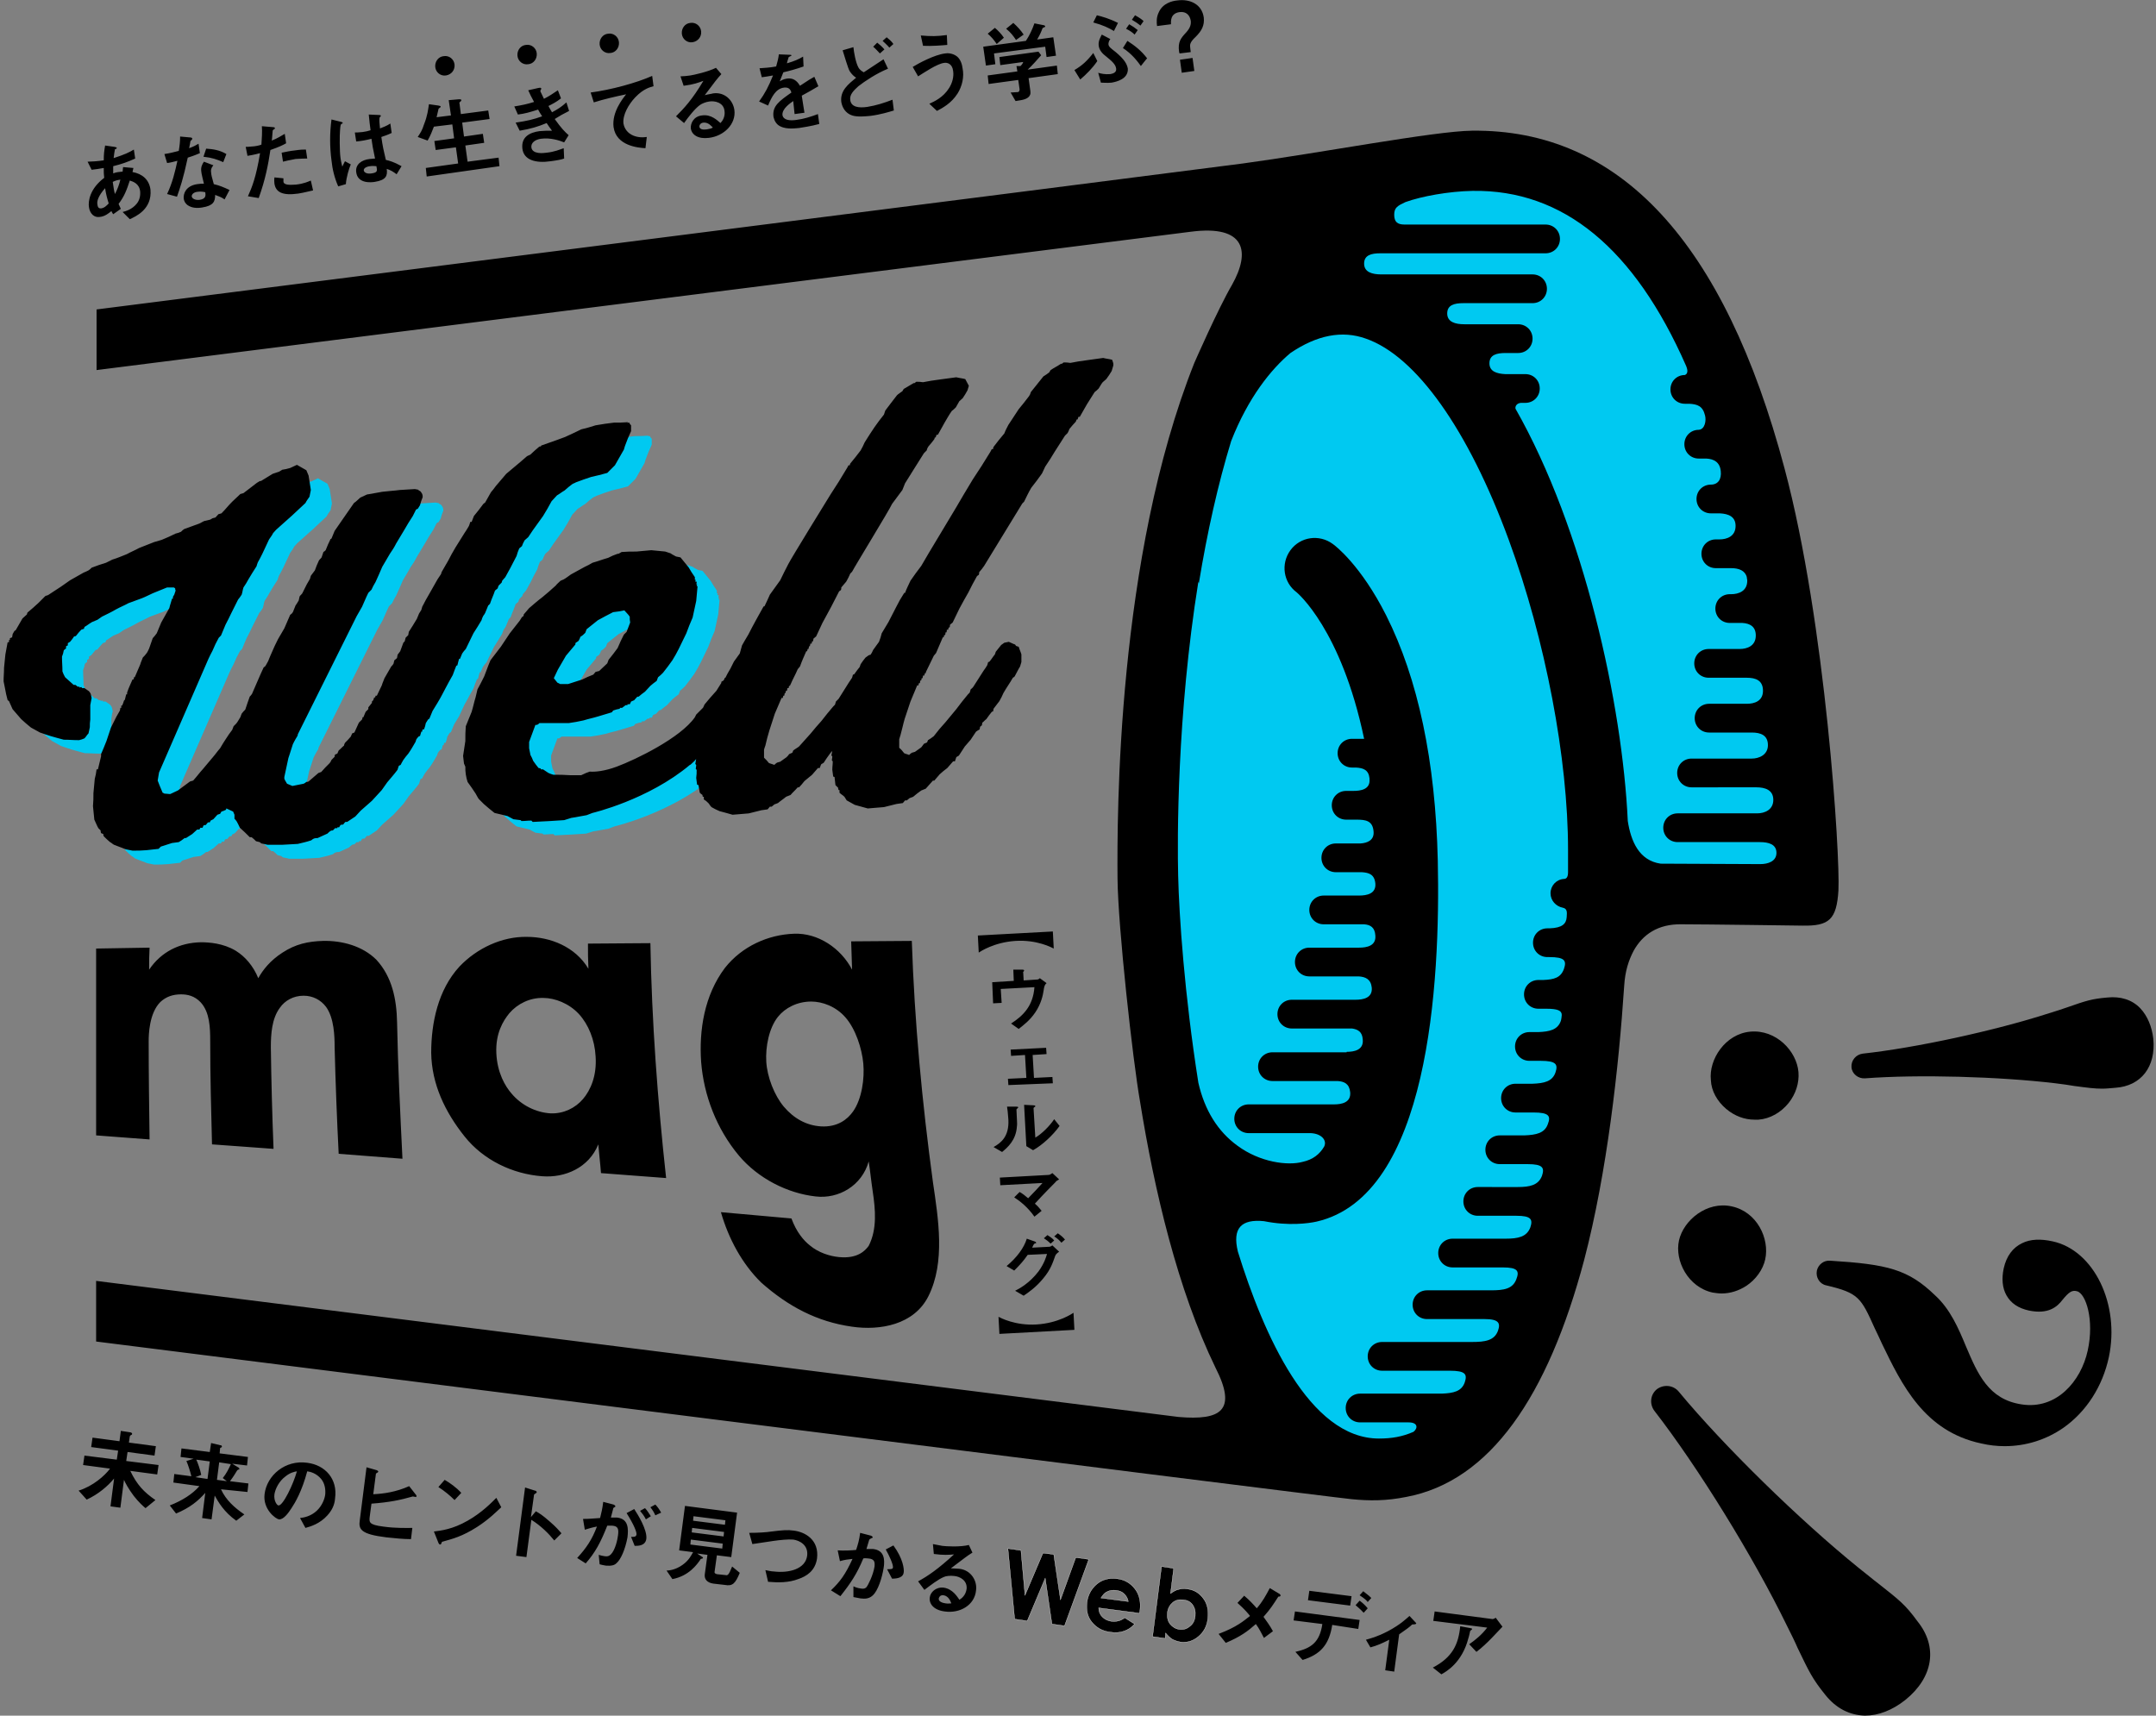 <svg xmlns="http://www.w3.org/2000/svg" viewBox="0 0 480 382"><rect x="0" y="0" width="480" height="382" fill="#808080" stroke="none"/><path d="M295 49.7c15.8-16.5 43.8-16.5 59.1-7S403.5 105 403.5 196h-45.9s-1.8 130.9-48 130.9-54.6-105-55.3-151.9S265.7 80.3 295 49.7zM103.7 156.4c.7-1.3 1-1.9 1.7-3.1.3-.9.5-1.3.8-2.1h.2c.2-.6.2-.9.4-1.5h.2c.2-.5.3-.7.5-1.2.3-.4.4-.6.8-1 .7-1.4 1-2.1 1.7-3.5.7-1.1 1.1-1.7 1.8-2.9.1-.4.2-.6.4-1 .2-.2.2-.3.4-.6.3-.7.4-1 .7-1.7.2-.1.2-.2.4-.4.4-1.2.7-1.7 1.1-2.9.2-.2.4-.3.6-.5.1-.3.1-.4.2-.6l.7-.7c0-.2.1-.2.1-.4.3-.3.4-.5.7-.8.4-.8.7-1.2 1.1-2 .5-1.1.8-1.6 1.4-2.7.2-.7.3-1 .6-1.7.2-.2.4-.3.6-.5.2-.5.3-.8.6-1.3.3-.3.5-.4.8-.7l1-1.5c.9-1.3 1.4-1.9 2.3-3.2.8-1.3 1.2-2 1.9-3.3.5-.5.7-.8 1.2-1.3.7-.4 1-.7 1.7-1.1.7-.6 1-.9 1.7-1.4.3-.2.5-.2.8-.4 1.4-.5 2.1-.8 3.4-1.2 1.4-.3 2.1-.5 3.6-.9l.2-.2 1.5-1.5 2-3.5c.1-.3.1-.4.2-.7.5-1.4.8-2.1 1.4-3.4v-1.3c-.2-.2-.3-.3-.4-.6-.2 0-.3 0-.4.1 0-.1 0-.1.1-.2-1.2.1-1.9.1-3.1.1-1.6.2-2.4.3-4.1.6-1.3.4-1.9.6-3.2.9-1.4.7-2.1 1-3.6 1.7-.8.3-1.1.4-1.9.7-1.4.5-2 .7-3.4 1.2l-.1.2c-.2 0-.3 0-.4.1-.8.7-1.2 1-1.9 1.7-.3.2-.5.2-.8.4-.6.5-.9.8-1.5 1.3-1.2 1-1.9 1.6-3.1 2.6-.9 1.1-1.4 1.6-2.3 2.7-.4.6-.7.9-1.1 1.4-.5.9-.8 1.4-1.3 2.3-.2.1-.2.2-.4.3-.8 1.1-1.2 1.6-2.1 2.7-.2.5-.3.8-.5 1.3h-.3c-.1.4-.2.6-.3.9-.4.7-.6 1-1 1.6-.8 1.3-1.2 1.9-2 3.2-.7 1.2-1 1.7-1.6 2.9-.6 1-.9 1.6-1.5 2.6 0 .2-.1.2-.1.4-.3.5-.5.7-.8 1.2-.7 1.2-1 1.8-1.7 3s-1.1 1.9-1.7 3.1c-.1.3-.1.4-.2.7-.2.3-.3.5-.5.8-.2.5-.3.7-.5 1.2-.7 1.2-1.1 1.8-1.8 2.9 0 .3-.1.4-.1.7l-.6.6c-.1.3-.1.5-.2.8l-.3.3c-.3.8-.4 1.1-.7 1.9-.2.3-.4.5-.6.8 0 .3-.1.4-.1.7-.2.2-.3.3-.6.5-.1.3-.1.5-.2.8-.2.3-.3.4-.5.6-.6 1-.9 1.6-1.5 2.6-.2.6-.4.9-.6 1.6-.4.9-.6 1.4-1.1 2.3h-.3c0 .2 0 .2-.1.4h-.2c-.1.2-.1.4-.2.6l-.3.3v.3c-.3.4-.5.6-.8 1v.4l-.6.6c-.2.5-.3.7-.5 1.2h-.2c0 .2 0 .3-.1.5l-.7.7c-.4.9-.6 1.3-1 2.2-.2.1-.3.1-.5.2-.1.3-.2.4-.3.7-.5.6-.8.9-1.3 1.4-.1.2-.2.4-.2.6-.5.4-.7.7-1.2 1.1-.1.3-.2.4-.3.7-.2.1-.3.1-.5.2-.1.2-.1.3-.1.5l-.7.7c-.1.3-.2.4-.4.7-.8.8-1.2 1.2-1.9 2-.2.1-.4.1-.6.2-.9.8-1.3 1.1-2.2 1.9l-.5.1c-.2.2-.4.3-.6.4l-2.5.5c-.5-.2-.7-.3-1.2-.5-.2-.4-.4-.6-.6-1.1v-.4l.9-4.2c.1-.2.1-.4.2-.6.3-1 .5-1.6.8-2.5l.3-.6c.2-.4.4-.7.7-1.2.1-.2.1-.3.1-.4L84 140.2c.4-.7.7-1.2 1.2-2.1.6-1.3.8-1.9 1.4-3.1l.7-.7c.3-.7.5-1 .9-1.7.6-1.3.9-2 1.5-3.4.7-1.1 1-1.7 1.7-2.9.6-.9.9-1.3 1.4-2.3.7-1.2 1.1-1.8 1.8-3s1.1-1.9 1.9-3.1l.7-1.4c.2-.1.2-.2.4-.2.2-.3.3-.5.5-.8.2-.7.3-1.1.6-1.8 0-.3 0-.4-.1-.7-.2-.3-.2-.4-.4-.6-.3-.2-.4-.2-.6-.4-.3 0-.4-.1-.7-.1-1.3.1-2 .1-3.3.2-1.5.2-2.3.2-3.9.4-1.3.2-2 .4-3.4.6-.6.3-.9.4-1.5.7-.6.5-.8.8-1.4 1.2-1.7 2.5-2.6 3.7-4.2 6.2-.3.7-.4 1-.7 1.7-.1.1-.1.1-.2.1-.5 1-.7 1.5-1.1 2.5-.2.2-.3.3-.5.4-.2.5-.2.7-.4 1.2-.2.3-.4.4-.6.7-.4.9-.6 1.3-.9 2.2-.4.5-.5.7-.9 1.2-.1.3-.1.4-.2.7-.3.5-.4.7-.7 1.2l-1 2c-.2.3-.4.4-.6.7-.1.4-.1.5-.2.9-.3.5-.4.7-.7 1.1-.2.6-.4.9-.6 1.5-.2.3-.3.4-.6.6-.5 1.2-.8 1.8-1.3 3-.6 1-.8 1.4-1.4 2.4-.6 1.2-.9 1.8-1.4 3-.3.7-.5 1.1-.8 1.9-.3.5-.4.8-.7 1.2-.1.1-.2.1-.3.2-.5 1.1-.8 1.7-1.3 2.9s-.8 1.8-1.3 3c-.2.3-.3.4-.5.6-.4 1.1-.6 1.7-1 2.9-.3.3-.5.5-.8.9-.1.3-.2.5-.3.8-.4.6-.5.9-.9 1.4l-.6.6c-.1.3-.2.5-.3.8-.6.8-.8 1.2-1.4 2-.5.8-.8 1.2-1.3 2.1-.7.8-1 1.3-1.7 2.1-.8 1-1.3 1.5-2.1 2.5-.9 1-1.3 1.6-2.2 2.6-.3.1-.4.1-.7.2-1.1.8-1.6 1.2-2.7 2-.7.3-1 .5-1.7.8-.5 0-.8-.1-1.3-.1-.2-.1-.3-.2-.4-.2-.5-1.1-.9-2.2-1.1-2.7.1-.7.2-1.2.3-1.8l11-25.3c.3-.6.5-1.1.9-1.8.5-1.2.8-1.8 1.4-2.9l.5-.5c.4-1 .6-1.5 1-2.4.5-1 .8-1.5 1.3-2.6l1.5-3c.3-.4.5-.6.8-1.1.2-.6.2-1 .4-1.6.5-.7.7-1.1 1.1-1.8.7-1.2 1.1-1.8 1.8-2.9.1-.4.2-.6.3-.9.4-.7.6-1.1 1-1.9.6-1.3.9-1.9 1.5-3.2.4-.6.6-.8.9-1.4.5-.6.8-.9 1.4-1.4 1.1-1 1.7-1.5 2.8-2.5 1.2-1.1 1.8-1.7 3-2.8.3-.6.5-.8.9-1.4.1-.6.2-.9.3-1.5-.2-1.3-.3-1.9-.5-3.2-.2-.5-.3-.7-.5-1.2-.9-.5-1.3-.7-2.1-1.2-.6.3-.9.4-1.5.7-.7.2-1.1.3-1.8.4-.2.2-.4.2-.6.4l-1.5.5c-1 .6-1.6 1-2.6 1.6-.2 0-.3 0-.4.1-.2.1-.3.2-.5.3-1.2.9-1.8 1.4-3 2.3-.3.1-.4.1-.7.2-.7.7-1.1 1-1.8 1.7-1 1-1.4 1.6-2.4 2.6-.3.1-.4.1-.7.2-.2.3-.4.4-.6.7-.3.1-.4.1-.7.2-.2.1-.3.2-.5.3-.5.1-.8.2-1.3.3-.5.2-.7.4-1.2.6-1.3.5-2 .7-3.3 1.2-.3.2-.4.3-.7.6-.5.2-.7.3-1.2.4-1.2.6-1.8.9-3.1 1.4-.7.2-1 .3-1.7.5-1.3.5-2 .8-3.3 1.3-1.1.6-1.7.8-2.8 1.4-1.3.5-1.9.8-3.2 1.2l-1.4.7c-1.3.4-1.9.6-3.2 1.1-.3.3-.4.4-.7.6-.4.2-.6.3-1.1.5-1.2.7-1.8 1-3 1.7-.8.6-1.2.8-2 1.4-1.2.8-1.8 1.2-2.9 1.9-.2.1-.4.1-.6.2l-1.5 1.5c-1 .9-1.5 1.4-2.5 2.2 0 .1-.1.2-.1.4-.4.4-.6.5-1 .9-.6 1-.9 1.6-1.5 2.6-.1.1-.2.1-.3.2-.2.3-.2.4-.4.7 0 .3-.1.4-.1.7-.2.1-.3.1-.5.2v.4h-.2v.5h-.3c-.2 1.1-.3 1.6-.5 2.7-.1 1.2-.2 1.8-.3 3 0 1.2-.1 1.8-.1 3 .1.6.2.9.3 1.5.2 1.1.3 1.6.6 2.7.1.1.2.1.3.2.3.7.5 1.1.8 1.8.8.9 1.2 1.3 1.9 2.2.9.8 1.3 1.2 2.2 1.9.8.4 1.2.7 2 1.1.9.3 1.4.5 2.4.8 1.1.3 1.7.5 2.9.8 1.3 0 2 .1 3.4.1.5-.1.7-.2 1.2-.4.4-.4.5-.7.9-1.1.1-.5.2-.8.3-1.4 0-.7 0-1 .1-1.7V160c.1-.6.1-1 .3-1.6-.1-.4-.1-.6-.2-.9-.1-.2-.2-.4-.4-.6-.4-.3-.6-.4-1-.7h-.6v-.2c-.2 0-.3 0-.5.1v-.2H22c-.2-.2-.3-.2-.5-.4h-.4c-.8-.7-1.1-1-1.9-1.7-.3-.5-.4-.8-.6-1.3 0-1.3-.1-2-.1-3.3.2-.5.3-.8.4-1.4.2-.2.3-.3.5-.4v-.5l.4-.2v-.5c.2-.1.3-.2.5-.3.4-.5.6-.7 1-1.2.2 0 .2 0 .4-.1.5-.6.7-.9 1.2-1.4.2-.1.4-.1.6-.2 0-.2.1-.2.1-.4.7-.4 1-.7 1.7-1.1.5-.2.7-.3 1.2-.5.4-.3.6-.4 1-.7 1.2-.6 1.9-.9 3.1-1.6 1.1-.6 1.7-.8 2.8-1.4 1.2-.4 1.8-.7 3-1.1 1-.5 1.5-.7 2.4-1.1 1.3-.5 1.9-.8 3.2-1.3h1.5c.1.1.2.1.3.2 0 .2 0 .3.1.5-.1.4-.2.5-.3.9l-.3.5v.4h-.2c-.2.8-.4 1.2-.6 2.1-.7 1.3-1.1 2-1.8 3.3-.4 1-.6 1.4-1 2.4-.4.5-.5.7-.9 1.1-.3.9-.5 1.4-.8 2.3-.2.4-.3.7-.6 1.1-.3.4-.5.6-.8.9-.2.6-.4.9-.6 1.6-.5 1.1-.7 1.7-1.2 2.8h-.2v.4c-.1.1-.2.1-.3.1-.5 1.2-.8 1.7-1.2 2.9v.4h-.2c-.1.5-.2.7-.3 1.2l-.2.2c-.1.4-.2.6-.4 1.1h-.2v.5h-.2c0 .2-.1.4-.1.6-.3.6-.5.8-.8 1.4l-1.2 2.4-1 3c-.5 1.2-.7 1.8-1.2 2.9v.5c-.3 1.2-.4 1.7-.7 2.9h-.3c-.1.9-.2 1.3-.4 2.1-.1 1.3-.2 1.9-.3 3.2 0 1.1 0 1.7-.1 2.9.1 1.2.2 1.8.3 3 .4.8.5 1.2.9 1.9l.5.5c0 .2 0 .3.1.6.2.1.3.1.5.2 0 .2 0 .3.1.5.5.5.8.8 1.4 1.3.4.2.5.4.9.6 1 .4 1.6.6 2.6 1 .6.1.9.2 1.5.3 1.2 0 1.9 0 3.1-.1 1.1-.1 1.6-.2 2.7-.3l.5-.5c1-.3 1.5-.5 2.5-.8.6-.1.9-.1 1.5-.2.5-.3.8-.5 1.3-.9h.3c.5-.3.8-.5 1.4-.9.4-.4.7-.6 1.1-1h.5l.2-.4h.5c.1-.2.1-.3.2-.5.2-.1.3-.1.5-.1.2-.2.3-.4.5-.6h.4l.2-.4.6-.3c.4-.4.5-.6.9-1 .2-.1.4-.1.6-.2.1-.2.2-.3.3-.5.4-.1.6-.2 1-.4 0-.1.1-.2.1-.3.6.3.9.4 1.5.7.1.3.2.4.3.7v.9c.2.2.3.3.5.6.3.5.4.8.7 1.4.9.8 1.3 1.2 2.2 2.1h.4c.4.3.6.5 1 .9.3.1.5.1.8.2.2.1.2.2.4.3.6.1.9.2 1.4.3h3.1c1.4-.1 2.2-.1 3.6-.2 1.2-.3 1.8-.4 3-.8.2-.2.4-.3.6-.4.3-.1.5-.1.8-.1.9-.4 1.3-.6 2.2-1 .3-.3.4-.4.7-.6.2-.1.3-.1.5-.1l.5-.5h.5v-.2h.4c.1-.2.2-.3.3-.5.2-.1.4-.1.6-.1.2-.3.3-.4.5-.6h.4c.7-.5 1.1-.7 1.8-1.2.5-.5.7-.8 1.2-1.3 1-.9 1.5-1.3 2.5-2.2.9-1 1.3-1.4 2.2-2.4.5-.7.7-1 1.2-1.7.9-1.1 1.4-1.6 2.3-2.8.1-.4.2-.6.3-1l.4-.2c.2-.4.3-.6.6-1.1.4-.6.7-.9 1.1-1.4.7-1 1-1.6 1.6-2.6.1-.2.1-.4.2-.6.2-.3.3-.4.6-.7h.2c.1-.4.2-.6.3-1h.2c0-.2 0-.3.1-.5h.3c.2-.6.3-.8.4-1.4.2-.3.3-.5.5-.8.1-.1.2-.1.3-.2.3-.7.4-1 .7-1.7.4-.7.7-1.1 1.1-1.8.5-1.1.8-1.7 1.3-2.8l.2-.3zm58.1 3.4c-.2.3-.2.5-.4.8l-1.5 1.5-.3.6c-3.2 4.6-13.1 9.4-17.4 11-2.7 1-4.8 1.2-6 1.1-.6.2-1.1.4-1.9.8h-2.5c-1.5-.1-2.2-.1-3.7-.1-.4-.1-.6-.2-1.1-.4-.5-.3-.7-.5-1.2-.8h-.5v-.2c-.2 0-.3-.1-.5-.1-.5-.6-.7-.9-1.2-1.6-.2-.5-.3-.8-.6-1.3-.1-.6-.2-.9-.3-1.5v-1.4l1.4-3.8h.3c.3-.1.4-.2.6-.4h6.5c1.3-.2 2-.3 3.3-.6 1.3-.4 2-.5 3.3-.9 1.2-.4 1.8-.5 3-.9.1-.1.2-.2.3-.4.6-.2.9-.3 1.5-.4v-.2h.5c.3-.2.5-.4.8-.6h.4v-.2h.5c.1-.2.2-.3.3-.6.3-.1.4-.2.7-.3.2-.3.4-.4.6-.7.2-.1.2-.1.4-.1.5-.4.8-.7 1.4-1.1.5-.5.7-.8 1.2-1.3.5-.4.8-.7 1.4-1.1.1-.3.2-.5.3-.8.5-.4.7-.6 1.1-1 .9-1.1 1.3-1.7 2.1-2.8.6-1 .9-1.5 1.4-2.5.7-1.4 1-2.1 1.7-3.5.5-1.4.8-2.1 1.4-3.5.3-1.5.5-2.2.8-3.7.1-1.3.2-2 .3-3.3h-.2c0-.2.1-.3.1-.4h-.2c.1-.2.1-.3.1-.6h-.3c0-.2.1-.3.1-.4h-.2v-.6c-.6-.9-.9-1.3-1.4-2.2-.7-.9-1.1-1.3-1.8-2.2-.4-.1-.6-.1-1-.2-.5-.3-.8-.4-1.2-.7-.5-.2-.7-.2-1.2-.4-1.2-.1-1.9-.2-3.1-.3-1.3.1-2 .2-3.3.3-1.3 0-2 0-3.3.1-.3.2-.4.2-.7.4h-.2c-.9.3-1.3.5-2.1.9-1.4.4-2.1.7-3.5 1.1-.7.4-1 .6-1.7.9-1.2.7-1.9 1-3.1 1.7-.6.4-.9.7-1.6 1.1-.3.1-.4.2-.7.3-.4.4-.7.6-1.1 1.1-1.2 1-1.8 1.6-3 2.6-1.2.9-1.7 1.4-2.9 2.4-.5.6-.7.8-1.2 1.4 0 .2 0 .2-.1.4-.1.1-.2.1-.3.2-.2.3-.3.5-.5.8-.9 1.1-1.3 1.7-2.2 2.8l-2 3c-.9 1.2-1.4 1.8-2.3 3-.6 1.4-.8 2.1-1.4 3.6-.6 1.2-.9 1.8-1.5 2.9-.2.7-.2 1-.4 1.7-.4 1.3-.5 2-.9 3.3-.5 1.3-.8 1.9-1.3 3.2-.1 1.3-.1 2-.1 3.3-.2 1.3-.3 2-.5 3.3.1.7.1 1 .2 1.7.1.3.2.4.3.7 0 .7 0 1 .1 1.7s.2 1 .4 1.7c.7 1 1.1 1.5 1.8 2.6.3.5.4.8.7 1.2l1.1 1.1c.9.8 1.4 1.2 2.4 2 1.2.3 1.8.4 2.9.7.5.3.8.4 1.3.7.6.1.9.1 1.6.2l.2.2c.9 0 1.3-.1 2.2-.1l.3.3c1.6-.1 2.3-.1 3.9-.2 1.2-.1 1.9-.1 3.1-.2.6-.2 1-.3 1.6-.5 1.4-.2 2.1-.4 3.4-.6.5-.2.8-.3 1.3-.5 0 0 12.4-2.9 21.7-10.7.1 0 .2-.1.3-.2.4-.4.7-.6.9-.9l.2-.2c.6-4.5 2.6-10.8 4.2-15.2-.8 1.3-1.4 1.9-2.3 3zm-33-7.6c.7-1.2 1.1-1.9 1.8-3.1.8-1 1.3-1.5 2.1-2.5 0-.2 0-.3.1-.4.2-.1.3-.2.6-.4.2-.4.3-.5.4-.9.5-.3.7-.5 1.1-.9.1-.3.2-.5.3-.8l2.5-2c1.3-.7 2-1.1 3.4-1.8 1-.1 1.5-.2 2.5-.4.5.6.8.8 1.2 1.4 0 .5 0 .8.1 1.3-.3.8-.5 1.3-.8 2.1l-.6.6c-.6 1.2-.9 1.8-1.4 3-.8 1.1-1.2 1.6-2 2.6-.1.3-.2.5-.3.8-.7.7-1.1 1-1.8 1.7-.3.1-.5.1-.8.2-.2.2-.3.4-.5.6-1 .4-1.5.6-2.5 1.1-1.2.4-1.8.6-3.1 1h-1.8c-.2-.1-.3-.2-.6-.3-.3-.4-.5-.6-.8-1l.9-1.9z" fill="#00c9f1"/><path d="M32.4 335.8c-.5-.4-1.5-1.3-2.6-2.7-1.2-1.6-1.9-2.9-2.2-3.6l-.8 6.2-2.2-.3.8-6.2c-1.4 1.7-3.5 3.5-6.1 4.7l-1.8-2c3.2-1 5.8-3.3 7-4.9l-6-.8.3-2.1 7.2.9.3-2-6-.8.3-2.1 6 .8.3-2.3 2 .3c.1 0 .6.1.5.4 0 .1-.1.2-.2.2-.2.1-.2.2-.3.3l-.2 1.4 6 .8-.3 2.1-6-.8-.3 2 7.2.9-.3 2.1-6-.8c1.5 3.1 3 4.7 5.6 6.5l-2.2 1.8zm16.8-4.2c1.1 2.4 3 4.1 5.2 5.6l-1.8 1.4c-2.8-2-4-4.2-4.8-5.6l-.7 5.3-2.1-.3.7-5.6c-1.6 1.8-3.4 3.3-6.5 4.6l-1.4-1.8c2.8-1.1 5-2.5 6.6-4.3l-5.8-.8.2-1.9 3.8.5c-.2-.9-.7-2.5-1.1-3.4l1.6-.5-2.9-.4.2-1.9 6.3.8.3-2 2.1.5c.2 0 .3.1.3.3 0 .1-.1.2-.2.2-.2.1-.2.1-.2.2l-.1 1.1 6.3.8-.2 1.9-3.3-.4 1.3.8c.1 0 .3.2.3.4 0 .1-.1.1-.2.1-.2.1-.2.1-.3.2-.5.8-.7 1.2-1.6 2.4l4.1.5-.2 1.9-5.9-.6zm-2.5-6.2l-3-.4c.3.6.9 2.3 1.1 3.4l-1.3.5 2.7.4.5-3.9zm2.1.2l-.5 3.9 2.2.3-.9-.7c.8-1 1.3-2 1.8-3.1l-2.6-.4zm24.1 11.8c-1.7 1.9-3.8 2.5-4.9 2.8l-1.2-2.2c.9-.1 2.4-.4 3.7-1.6 1.3-1.2 1.8-2.8 1.9-3.6.1-1 0-2.4-.9-3.5-1.1-1.3-2.4-1.6-3.1-1.7-1.2 4.5-2.7 7-3.5 8.2-.7 1.1-1.8 2.6-2.8 2.5-.7-.1-3.6-2.2-3.2-5.6.5-4.2 4.6-7.7 9.5-7 4 .5 6.8 3.6 6.2 7.9-.1 1.6-.8 2.8-1.7 3.8zm-9.3-8.7c-1.5 1.1-2.3 2.8-2.5 4-.2 1.5.6 2.5.9 2.5 1 .1 3.3-4.7 4.1-7.6-.6.1-1.5.3-2.5 1.1zM86 342.3c-5.7-.7-6.2-1.8-5.9-3.8l1.5-11.8 2.1.6c.1 0 .6.2.5.4 0 .1-.1.1-.2.2l-.3.2-.6 4.6c2.3-.1 5.1-.5 8-1.8l1.4 1.8c.1.1.3.3.2.5 0 0 0 .2-.2.1-.2 0-.4-.1-.6-.1-2.8.8-5.2 1.3-9.2 1.6l-.4 3c-.1 1.1-.2 1.7 3 2.1 2.8.4 5.3.3 6.5.3l-.3 2.5c-1.7 0-3.6-.2-5.5-.4zm20.2-2.3c-3.3 2.1-5.3 2.6-7.8 3.3-.1.3-.2.6-.4.6-.1 0-.3-.1-.4-.4l-1-2.5c1.6-.2 4.2-.5 7.5-2.4 3.2-1.8 5.4-4.1 6.4-5.1l1.1 2.1c-.9.8-2.6 2.6-5.4 4.4zm-5-6c-1-1-2.2-2-3.6-2.9l1.4-1.6c1.2.7 2.6 1.7 3.7 2.9l-1.5 1.6zm22.2 9c-1.2-1.5-3-3.3-5.1-4.6l-1.1 8.3-2.3-.3 2-15.2 2.2.7c.1 0 .4.1.4.4 0 .1-.6.4-.6.5l-.7 5 1.1-1.3c.9.5 1.5.9 3 2.2 1.4 1.2 2 1.9 2.7 2.7l-1.6 1.6zm13.8 5.1c-.4.4-1.1.6-2.3.5-.6-.1-1.1-.2-1.4-.3l-.2-2.1c.3.1.7.2 1.3.3.6.1 1 0 1.4-.4 1-1 1.5-3.4 1.6-4.3.2-1.5-.1-2-1.3-2.1h-1.1c-1.5 3.8-2.7 6-4.8 8.4l-1.9-1.2c2.1-2.3 3.3-4.1 4.4-7-1.1.2-1.7.4-2.7.7l-.4-2.4c1.5 0 2.1-.1 3.8-.2.3-1.2.5-2 .7-3.6l2.3.6c.2.1.4.2.4.4 0 .1 0 .1-.2.2s-.3.2-.3.4c-.2.8-.3 1.1-.5 1.9h1.4c2.6.3 2.5 2.6 2.3 4.4-.5 2.7-1.5 5-2.5 5.8zm4.1-3.9l-.8-2c.7 0 1.1 0 1.2-.5.1-.5-.5-2.1-2.2-4.8l1.7-.9c.8 1.2 2.9 4.6 2.7 6.6-.2 1.6-1.8 1.6-2.6 1.6zm2.5-5.9c-.4-.8-.8-1.3-1.3-1.9l1.1-.6c.5.5.9 1.2 1.3 1.8l-1.1.7zm2.1-.9c-.3-.7-.7-1.3-1.1-1.8l1.1-.6c.5.5.9 1.1 1.3 1.8l-1.3.6zm15.5 15.5l-2.6-.3c-1.3-.2-2-.9-1.9-2l.6-4.4-2.3-.3 1.2.8c.1 0 .1.1.1.2s-.1.1-.1.1c-.4.1-.4.1-.5.3-.7 1-2.5 3.6-6.2 4.3l-1.3-1.9c.6 0 2.1-.2 3.6-1.3 1.4-1 1.9-2.1 2.3-2.8l-3.1-.4 1.3-9.9 11.6 1.5-1.3 9.9-3.2-.4-.5 3.6c-.1.4.2.5.5.6l1.9.2c.5.1.7.1 1.5-1.9l1.7 1.4c-1 2.4-1.6 3-3.3 2.7zm-.5-9.2l-7.1-.9-.1 1.1 7.1.9.1-1.1zm.3-2.6l-7.1-.9-.1 1 7.1.9.1-1zm.3-2.6l-7.1-.9-.1 1 7.1.9.1-1zm16.2 13.1c-2.1.8-4.4.8-6.7.6l-.6-2.6c.6.1 1.3.3 1.9.3 3.3.4 7-.5 7.4-3.5.3-2.4-1.7-3.4-3.1-3.6-1.1-.1-3 .1-4.4.3-.7.1-4 .6-4.7.7l-.7-2.5c1.9 0 3.7-.1 5-.3 2.4-.3 3.6-.4 4.9-.2 2.6.3 5.7 2.1 5.2 6.2-.4 2.8-2.4 4-4.2 4.6zm17 3.2c-1 1.3-2.2 1.2-3.1 1.1-.5-.1-1.1-.2-1.6-.3v-2.4c.4.2.9.4 1.7.5.6.1.9 0 1.2-.3.4-.5 1.5-2.7 1.8-4.6.1-1 0-1.7-1.4-1.8-.3 0-.7-.1-1.1 0-1.4 3.4-2.8 5.5-5.1 8.4l-2.1-1.3c2-1.9 3.2-3.5 4.8-7-1 .1-1.8.2-2.8.5l-.5-2.4c1.4.1 3.2 0 4.1-.1.4-1.2.7-2.2.9-3.8l2.3.6c.1 0 .5.2.5.4 0 .1-.1.1-.3.2-.4.2-.4.2-.5.4-.2.7-.4 1.3-.6 2h1.5c2.6.3 2.5 2.5 2.4 3.7-.2 1.6-.9 4.6-2.1 6.2zm3.9-3.3l-1.1-2.1c.8 0 1.3 0 1.3-.4.1-.6-.8-2.6-1.6-4l1.7-.9c2.2 3 2.4 5.3 2.3 6-.1 1.1-1.3 1.4-2.6 1.4zm11.7 7.3c-2.4-.3-3.5-1.7-3.3-3.1.1-1.1 1.3-2.4 3.1-2.2 2 .3 3 2 3.5 2.7.5-.3 1.4-1 1.6-2.4.2-1.9-1.5-2.8-2.8-2.9-.8-.1-1.8 0-2.2.2-1.3.5-3.2 2-4.4 2.9l-1.4-1.9c2.2-1.2 4.4-2.7 8-6-1.2.1-2.3.2-4.5-.1l-.2-2.2c.5.1 1.5.3 2.1.4.7.1 4 .3 5.9-.2l.8 1.7c-1.3.8-1.6 1.1-4.8 3.5.6 0 1.6.1 1.9.1 2.6.3 4 2.7 3.7 4.8-.3 3.3-3.6 5.2-7 4.7zm-.2-3.6c-.8-.1-1 .4-1.1.7-.1.7.8 1 1.5 1.1.6.1 1.1 0 1.3 0-.2-.5-.6-1.6-1.7-1.8z"/><path d="M224.4 344.8l2.9.4.9 10 4-9.4 2.4.3 1.5 10.1 3.4-9.4 2.9.4L237 362l-2.8-.4-1.5-10.2-4 9.5-2.8-.4-1.5-15.7zm29.3 14.4l-9.1-1.2c0 .8.3 1.5.8 2s1.2.9 2.1 1c1.1.1 2-.1 2.9-.8l2.2 1.4c-.7.8-1.5 1.3-2.4 1.6-.9.3-1.9.4-3 .2-1.8-.2-3.1-1-4.1-2.2s-1.3-2.7-1.1-4.4c.2-1.7 1-3.1 2.2-4.1s2.7-1.4 4.4-1.2c1.8.2 3.1 1 4.1 2.3s1.3 2.9 1.1 4.7l-.1.7zm-2.5-2.6c-.1-.6-.4-1.2-.9-1.7s-1.1-.7-1.8-.8c-.8-.1-1.5 0-2.2.4-.4.2-.8.7-1.2 1.3l6.1.8zm10.1-7.4l-.7 5.6c.6-.4 1.2-.8 1.8-.9.6-.2 1.3-.2 2-.1 1.5.2 2.6.9 3.5 2.1s1.2 2.7 1 4.5c-.2 1.7-.9 3-2.1 4-1.2 1-2.5 1.4-4 1.2-.6-.1-1.2-.3-1.8-.6-.5-.3-1-.8-1.5-1.4l-.1 1.2-2.8-.4 2-15.6 2.7.4zm2.1 7c-.9-.1-1.7.1-2.3.6s-1.1 1.3-1.2 2.3c-.1 1 .1 1.9.6 2.5s1.2 1.1 2.1 1.2c.9.1 1.6-.1 2.3-.7.7-.5 1.1-1.3 1.2-2.3.1-1-.1-1.8-.6-2.5s-1.2-1-2.1-1.1z" stroke="#fff" stroke-width=".06" stroke-miterlimit="10"/><path d="M284.6 355.5c-1.1 1.7-1.7 2.7-3.3 4.5.7 1 1.4 1.9 2.1 3.2l-2 1.5c-.6-1.1-1-2-1.8-3.1-1.8 1.6-3.4 2.8-6.7 4.2l-1.6-2c4-1.5 5.6-2.9 7-4-.4-.5-1.1-1.4-2.8-2.9l1.5-1.6c1.2 1 2.1 2 2.8 2.8 1.3-1.5 2-2.8 2.9-4.5l2 1.2c.1 0 .4.3.4.4 0 .3-.3.3-.5.3zm12 6.3c-.7 4.5-2.7 6.6-6.6 7.8l-1.6-1.8c3.5-.8 5.4-2.1 6-6.2l-6.4-.8.3-2 14.4 1.9-.3 2-5.8-.9zm-5.4-5.5l.3-2.1 9.4 1.2-.3 2.1-9.4-1.2zm12.4 2.8c-.8-.9-1.4-1.3-1.8-1.7l.9-1c.8.6 1.2 1 1.8 1.7l-.9 1zm.9-2.4c-.3-.4-.6-.7-1.8-1.5l.8-.9c1.2.9 1.5 1.2 1.8 1.5l-.8.9zm9.9 5c-.5.5-1.3 1.1-2.9 2.2l-1.1 8.3-2-.3.9-6.8c-1.6.8-2.7 1.3-4.2 1.7l-1-1.7c1-.3 2.4-.6 4.9-1.9 2.8-1.5 4-2.7 4.8-3.4l1.4 1.5c.1.1.1.1.1.2-.1.2-.7.2-.9.2zm13.2 1.2s-.3.2-.3.3c0 0-.3 1.4-.4 1.6-1.4 5.4-4.9 7.4-6 8l-1.9-1.5c4.4-2.3 5.7-5.2 6.1-9.2l2.2.4c.4.1.5.1.4.2.1.1 0 .1-.1.2zm1.1 4.9l-1.6-1.7c1.3-.9 2.8-2.1 4-3.7l-12-1.5.3-2.1 12.9 1.7c.2 0 .6-.2.7-.3l1.5 2c-1.1 1.1-3.4 3.8-5.8 5.6zM28.9 48.8l-1.6-1.6c.8-.2 2.1-.6 3.1-1.8.6-.7.9-1.7.8-2.8-.2-1.8-1.7-2.2-2.3-2.4-.7 2.1-1.2 3.5-2.5 5.2.2.4.2.5.5 1.1l-1.7 1.2c-.2-.3-.2-.3-.4-.7-.5.4-1.4 1.2-2.6 1.3-1.2.2-2.2-.7-2.4-2.2-.2-1.3.2-4.1 3.4-6.5-.1-.8-.1-1.2-.1-2.2-1.2.2-1.7.3-2.7.4l-.9-1.8c.7 0 2.3-.1 3.6-.3 0-1.4.1-2.1.3-3.3l2.1.3c.5.1.5.2.5.2 0 .2-.2.3-.4.3-.1.5-.2 1.1-.3 2 2.5-.8 3.5-1.3 4.5-1.9l.3 2c-1.8.8-2.9 1.2-4.9 1.7v1.6c.8-.3 1.2-.3 2.1-.4 0-.4.1-.7.1-1l2.3.2-.2.9c2.2.4 3.7 1.7 4 3.9.4 4.4-3.3 6-4.6 6.6zm-5.5-6.9c-1.5 1.7-1.9 2.9-1.7 3.7.1.8.5.8.8.8.8-.1 1.3-.7 1.7-1.1-.4-1.3-.6-2.1-.8-3.4zm1.7-1.4c.2 1.4.3 2.1.5 2.7.6-1.2.9-2 1.2-3.2-.7.1-1.1.2-1.7.5zm16.7-5.4c-1 4.7-1.7 6.7-2.4 8.7l-2.2-.6c1.2-2.5 1.8-5.1 2.3-7.4-.9.2-1.4.4-2.3.5l-.6-2c1.3-.2 2-.4 3.2-.7.2-1.2.3-2.1.3-3.2l2.2.2c.1 0 .5 0 .5.3 0 .2-.3.4-.4.5 0 0-.2 1.3-.3 1.6 1.1-.4 1.6-.7 2.1-1l.3 2.1c-.5.2-1.1.5-2.7 1zm8.2 9.3c-.7-.5-1.3-.7-2.1-1 0 1.5-.4 2.4-2.9 2.8-1.2.2-2.3.1-3.2-.5-.3-.2-.8-.7-.9-1.5-.1-1 .4-2.8 3-3.2.6-.1 1.1-.1 1.5-.1-.1-.4-.6-2.4-.6-2.8-.1-.9.2-1.5.6-2.1l2.1.8c-.5.6-.6 1.1-.5 1.6 0 .4.2 1.2.6 2.6 1.3.3 2.2.7 3.5 1.3L50 44.4zm-6-1.7c-1 .1-1.4.7-1.3 1.1.1.4.7.8 1.7.7 1.5-.2 1.4-1 1.3-1.7-.4-.1-1.1-.2-1.7-.1zm5.7-6.6c-1.4-.6-2.5-1-4.4-1.2l.6-1.8c1.5.1 3 .3 4.5 1.2l-.7 1.8zm10.5-2.7c-.5 3.3-1.1 6.5-2.6 10.7l-2.4-.4c.9-2 1.8-4.2 2.7-9.6-1.5.4-2.2.5-2.8.6l-.4-2c.2 0 .6 0 1.6-.1.3 0 1.5-.2 1.9-.4.1-1.3.2-2.9.1-4.1l2.4.2s.5 0 .5.2c0 .1 0 .2-.2.3-.2.1-.3.2-.3.4-.1.9-.1 1.6-.2 2.1 1.1-.4 2.2-1.1 2.9-1.5l.3 2.1c-.7.4-1.5.8-3.5 1.5zm6.2 9.7c-3.5.5-5-.3-5.3-2.2 0-.1-.1-.7 0-1.4l2 .2v.7c0 .2.1.4.3.5.6.4 2.1.2 2.5.2 1.8-.2 2.8-.7 3.3-.9l.5 2.2c-1 .2-2 .5-3.3.7zm-.6-7.7c-1.2.2-2.4.5-2.8.6l-.3-2c1-.2 1.9-.4 2.9-.5 1.3-.2 2-.2 2.5-.2l.3 2c-1.4 0-2.3.1-2.6.1zM77 41l-1.7.5c-.8-1.8-1.3-3.8-1.5-5.8-.4-3-.4-6.1 0-9.1l2 .5c.1 0 .5.1.5.3 0 0 0 .1-.1.1s-.3.2-.3.2c-.1.1-.2 1.1-.2 1.4-.1.9-.1 4.6.1 6 0 .2.2 1.2.4 2l.6-1.2 1.3.7c-.4.9-1 2.9-1.1 4.4zm11.3-2.2c-.8-.6-1.3-.9-2.2-1.2.2 1.5-.1 2.5-2.7 2.9-.6.1-3.8.5-4.1-2.2-.2-1.7 1.2-2.7 3-2.9.4 0 .8-.1 1.2-.1-.5-2.3-.6-3-.8-4.4-1.2.3-2.2.5-3.4.6l-.3-2c.3 0 .8 0 1.7-.1.7-.1 1.2-.2 1.8-.4-.2-1.4-.2-1.6-.4-3.5l2.2.1c.4 0 .5.1.5.2s-.2.2-.3.4c-.1.5 0 1.3.1 2.4.5-.2 1.6-.6 2.3-1.1l.3 2.1c-.8.4-1.7.7-2.3.9.3 2.1.5 3 1 5.1.8.2 1.7.4 3.5 1.4l-1.1 1.8zM82.4 37c-.9.1-1.5.5-1.4 1 .1.4.7.8 1.8.6 1.3-.2 1.2-.6 1-1.6-.3 0-.8-.1-1.4 0zM95 39.3l-.2-1.9 7.2-1-.5-3.6-4.5.6-.3-2 4.4-.6-.4-3.1-4.1.5c-.4 1-.7 1.9-1.4 3.1l-2.2-.8c.6-.9 1-1.5 1.4-2.8.8-2 .9-3.3 1.1-4.5l2.1.3c.4.1.5.1.5.2s0 .2-.2.3c-.3.2-.3.3-.3.4-.1.4-.2.9-.4 1.7l3.2-.4-.5-3.4 2.3-.2c.3 0 .5 0 .5.2 0 .1 0 .2-.2.3-.2.2-.3.3-.2.4l.3 2.4 6.1-.8.3 1.9-6.1.8.4 3.1 4.2-.6.3 2-4.2.6.5 3.6 6.9-.9.2 1.9L95 39.3zm28.5-12.8c1.5 2.1 2.2 2.8 3.1 3.6l-1 1.6c-1-.4-3-1.1-5.2-.8-1.3.2-2.2.9-2.1 1.9.2 1.6 2.7 1.3 3.4 1.2 1.8-.2 2.9-.7 3.8-1l.1 2.3c-.5.2-1.5.4-3 .6-3.4.5-6-.3-6.3-2.8-.3-2.6 1.6-3.6 3.8-3.9 1-.1 1.8-.1 2.8-.1-.6-.8-.8-1.1-1.2-1.7-1.9.8-3.6 1.3-6 1.7l-.9-1.8c2.7-.4 3.9-.7 5.9-1.4-.4-.6-.7-1.1-.9-1.5-1.9.6-2.9.9-4.5 1.1l-.8-1.8c1.8-.3 2.8-.5 4.4-1-.6-1.1-.9-1.7-1.3-2.6l2.2-.5c.2 0 .6-.2.7.1 0 .1 0 .2-.1.3-.1.2-.1.2-.1.3 0 .1.5 1 .8 1.7 1.2-.6 1.9-1.1 3.1-1.9l.7 1.8c-1 .8-2 1.3-2.8 1.7.3.6.4.7.8 1.4 1.3-.7 2.1-1.2 3.2-2.2l.6 1.9c-1.4.7-2.1 1.1-3.2 1.8zm17.9-4.8c-1.5 1.6-2.8 3.9-2.6 5.8.1.6.5 1.8 1.8 2.5s2.6.6 3.4.5l-.3 2.5c-1.6-.1-6.5-.5-7.1-4.7-.4-3.3 2-6.3 2.8-7.3-2.4.5-5 1.1-7.2 1.8l-.7-2.2c4.5-.6 10.1-2.1 13.7-3.7l.3 2.3c-.7.2-2.2.5-4.1 2.5zm16.4 9c-2.4.3-3.8-.7-4-2.1-.1-1.1.6-2.7 2.5-2.9 2-.3 3.4 1.1 4.1 1.7.4-.4 1.1-1.4.9-2.7-.2-1.9-2.2-2.3-3.4-2.1-.8.1-1.7.5-2.1.8-1.1.8-2.6 2.7-3.5 4l-1.8-1.5c1.8-1.8 3.6-3.7 6.1-7.9-1.1.4-2.1.8-4.4 1.1l-.7-2.1c.5 0 1.6-.1 2.2-.2.7-.1 3.9-.8 5.7-1.7l1.2 1.4c-1 1.1-1.3 1.5-3.7 4.7.6-.2 1.6-.3 1.8-.4 2.6-.4 4.5 1.5 4.8 3.7.4 3.1-2.3 5.8-5.7 6.2zm-1.2-3.4c-.8.1-.9.7-.9.9.1.7 1 .7 1.7.6.6-.1 1-.2 1.3-.4-.3-.3-1-1.2-2.1-1.1zm21.9-6c.1.8.5 3.1.6 3.8l-2.2.3c-.1-1.1-.2-2-.3-2.9-.7.5-2.5 1.7-2.4 3.1.2 1.2 1.7 1.3 3.1 1.1 1.6-.2 3.2-.7 4.8-1.3l.3 2.2c-1.8.5-3.9.8-4.5.9-1.1.1-3.3.4-4.7-.7-.8-.7-.9-1.5-1-1.8-.3-2.4 1.3-3.5 4-5.4-.2-.6-.5-1.2-1.6-1.1-1.9.2-2.8 2.1-3.6 4l-2-.9c1.3-1.8 2.1-3.3 3.1-5.8-1.1.2-1.7.3-2.5.4l-.5-2c1.2-.1 2-.1 3.7-.4.3-1.1.5-1.8.6-2.7l2.4.1c.1 0 .4 0 .4.1s-.1.2-.2.2l-.4.2s-.4 1.2-.4 1.4c1.7-.5 2.6-.9 3.6-1.5l.1 2.2c-1.7.6-3.2 1-4.5 1.3-.5 1.2-.6 1.5-.8 2 .2-.1.8-.5 1.6-.6 1.3-.2 2.2.4 2.9 1.6 2.1-1.4 2.3-1.5 3.2-2l.9 2.1c-1.5.9-2.4 1.4-3.7 2.1zm15.3 4.5c-1.1.1-2.9.3-4.1-.1-1.5-.5-2.2-1.8-2.4-3-.3-2.5 1.5-3.9 3.3-5.4-.5-.3-1-.8-1.4-1.4-.4-.6-1.3-3.8-1.6-4.7l2.4-.7c.1 1.1.5 3.4 1.1 4.5.4.7.9.9 1.2 1.1 1.1-.7 2.4-1.6 4.4-2.9l1 2.1c-2.5 1-5.2 2.8-6.6 3.9-1.1 1-2 1.9-1.8 3.1.2 1.5 1.8 1.8 3.8 1.5 1.9-.3 3.8-.9 5.6-1.6l.3 2.4c-1 .3-2.9.9-5.2 1.2zm2.1-13.9c-.5-.5-1-1.1-1.5-1.5l.9-.9c.5.4 1.1.9 1.6 1.5l-1 .9zm2.1-1.3c-.5-.6-1.1-1.1-1.5-1.5l.9-.8c.5.4 1.1.9 1.5 1.5l-.9.8zm15.2 10.2c-1.4 2.2-3.3 3.2-4.6 3.9l-1.7-1.6c1.1-.5 3.1-1.4 4.4-3.5.7-1.1 1.1-2.5.9-3.8-.2-1.7-1.4-1.9-2-1.8-1.6.2-4.5 2.2-5.8 3l-1.2-2.1c1.3-.8 4.8-2.7 7.2-3 .5-.1 1.7-.1 2.7.7.8.7 1.1 1.8 1.2 2.6.4 1.9-.1 4-1.1 5.6zM210.9 10c-1.2.1-3.4.3-5.4.2l-.5-2.3c2.3.2 3.6.2 5.8-.1l.1 2.2zm22.1 2.7l-.3-2.3-11.4 1.5.3 2.4-2.1.3-.6-4.2 9.5-1.3c.8-1.2 1.4-2.5 1.9-3.9l2 .4c.1 0 .4.1.4.3 0 .1 0 .1-.1.1-.1.1-.5.2-.5.3-.3.8-.6 1.5-1.2 2.5l3.6-.5.6 4.1-2.1.3zm-4 4.7l.4 2.9c.2 1.3-.9 1.8-2.1 2l-1.2.2-1.1-1.9c.2 0 1.3-.1 1.6-.1.3 0 .4-.4.4-.6l-.3-2.1-6.6.9-.2-1.9 6.6-.9-.2-1.2h.9c.4-.4.5-.6.6-.9l-5.1.7-.2-1.8 8.7-1.2.6.8c-.8.9-2.1 2.4-3 3.2l6.5-.9.2 1.9-6.5.9zm-7.1-7.6c-.6-.9-1.1-1.5-2-2.3l1.6-1.3c.7.6 1.4 1.3 2 2.2l-1.6 1.4zm4.3-.9c-.6-.9-1.2-1.7-2.2-2.5l1.6-1.3c1 .9 1.7 1.7 2.3 2.6l-1.7 1.2zm14.3 8.8l-1.3-2.1c1.7-1 2.8-2 4.2-3.8l.9 1.8c-1.1 1.6-2.4 2.9-3.8 4.1zM248 6.9c-1.2-.7-2.4-1.3-4.6-1.9l.8-1.6c1.2.3 2.7.7 4.7 1.7l-.9 1.8zm-.5 11.5c-1 .1-2 0-2.4 0l-.6-2.2c.6.2 1.5.4 2.7.3.5-.1 1.4-.3 1.3-1.2-.1-1-1.1-1.8-2.2-2.7-.8-.6-1.6-1.4-1.7-2.5-.1-1 .4-1.8.7-2.4l1.9 1c-.2.2-.5.8-.4 1.3.1.4.3.6 1.6 1.6 1.9 1.6 2.5 2.6 2.7 3.7.1 2.3-2.5 2.9-3.6 3.1zm6.5-3.7c-.8-1.1-2-2.7-4-4l1-1.6c1.7 1.1 3.1 2.2 4.4 3.9 0-.1-1.4 1.7-1.4 1.7zm-1.4-7c-.4-.4-.9-.8-1.9-1.3l.7-1c.7.4 1.3.8 1.9 1.3l-.7 1zm1.3-2c-.6-.5-1.2-.9-1.9-1.3l.7-1c1.1.6 1.6 1 1.9 1.3l-.7 1zm8.6 5.8c-.3-2.2.4-3 1.6-4.3.9-1 1.1-1.8 1-2.6-.2-1.2-1-2.1-2.5-1.9-2.1.3-1.9 2.1-1.9 2.7l-3.1.4c-.1-.8-.2-1.9.4-3.1.9-2 3-2.5 4.1-2.6 2.9-.4 5.5.9 5.9 3.8.2 1.8-.5 3-1.8 4.3-1.4 1.3-1.3 1.8-1.2 2.6l.1.8-2.5.3-.1-.4zm3 1.4l.4 2.9-2.8.4-.4-2.9 2.8-.4zM99.3 16.8c-1.2.2-2.3-.7-2.4-1.9s.7-2.3 1.9-2.4c1.2-.2 2.3.7 2.4 1.9s-.7 2.2-1.9 2.4zm18.3-2.5c-1.2.2-2.3-.7-2.4-1.9s.7-2.3 1.9-2.4c1.2-.2 2.3.7 2.4 1.9s-.7 2.3-1.9 2.4zm18.3-2.5c-1.2.2-2.3-.7-2.4-1.9s.7-2.3 1.9-2.4c1.2-.2 2.3.7 2.4 1.9s-.7 2.3-1.9 2.4zm18.3-2.4c-1.2.2-2.3-.7-2.4-1.9s.7-2.3 1.9-2.4c1.2-.2 2.3.7 2.4 1.9s-.7 2.2-1.9 2.4zm325.2 221.9c-.3-2.7-1.3-5.1-2.9-6.8-1.8-1.9-4.4-2.7-7.3-2.4-3.5.3-4.7.7-9 2.2-1.1.4-2.4.8-4 1.3-12.1 3.9-29.6 7.7-41.5 9-1.5.2-2.6 1.5-2.5 3 .1 1.5 1.5 2.6 3 2.5 11.9-.9 29.8-.4 42.4 1.1 1.7.2 3 .4 4.2.6 3 .4 4.5.6 6.2.6.9 0 1.8-.1 3-.2 5.7-.4 9-4.7 8.4-10.9zm-95.1 15.6c1.9 1.6 4.1 2.4 6.3 2.4h.9c2.6-.2 5-1.6 6.7-3.7 1.6-2 2.4-4.5 2.2-6.9-.4-4.7-5-9.5-10.7-9-5.6.5-9.3 6.2-8.8 10.8.1 2.4 1.4 4.7 3.4 6.4zm33.9 105.7c-1.2-.9-2.6-2.1-4.4-3.5-13.1-10.6-30-27.1-40.1-39.3-1.2-1.4-3.3-1.6-4.8-.5-1.5 1.2-1.7 3.3-.6 4.8 9.7 12.5 22.1 32.6 29.5 47.8 1 2 1.8 3.6 2.4 5 2.6 5.4 3.3 6.9 6.2 10.5 2.4 3 5.4 4.5 8.8 4.6 3 0 6.1-1.2 9-3.5 6.2-5 7.3-11.8 2.7-17.5-2.7-3.7-4-4.7-8.7-8.4zm-36.9-64.8c.7.1 1.3.2 2 .2 1.9 0 3.8-.6 5.5-1.7 2.1-1.4 3.7-3.6 4.2-5.9 1-4.6-1.8-10.6-7.5-11.8-5.5-1.2-10.7 3.1-11.7 7.6s2 10.4 7.5 11.6zm75.7-11.4c-2.7-.6-5-.5-6.8.4-2.1 1-3.5 2.9-4.1 5.6-.5 2.3-.3 4.4.6 6 1 1.8 2.7 2.9 5 3.4 4.3.9 6.3-.8 7.5-2.4 1.4-1.7 2.1-2.2 3.2-1.9 2 .5 3.9 6.4 2.4 13.2-1.5 6.9-7 13.2-14.7 12-7.4-1.1-9.8-6.8-12.4-12.9-1.7-4.1-3.5-8.3-6.9-11.4-6-5.8-10.6-6.9-23.4-7.7-1.4-.1-2.6.9-2.9 2.2-.3 1.5.6 3 2.1 3.3 7.2 1.7 7.7 2.7 10.8 9.6.5 1 1 2.1 1.6 3.4 4.4 9.1 9.4 19.5 22.1 22.2 1.7.4 3.5.6 5.2.6 4.7 0 9.2-1.4 13.1-4.1 5.1-3.6 8.7-9.2 10.1-15.7 2.5-11.8-3.3-23.8-12.5-25.8z"/><path d="M409.3 198.2c.4-7.5-2.8-59.5-12-93.9-13.4-50.4-36.7-75.6-69.6-75.2-8.4.1-34 5-51 7.3-13.6 1.8-255.2 32.5-255.2 32.5v13.5l243.6-30.8c12.3-1.6 13.3 4.5 9.2 11.8-3.1 5.3-8.4 17.4-8.4 17.4-17.3 43.5-17.2 101-17.1 114.8.1 10.8 3.4 40.5 5 49.6 3.2 19.9 8.4 42 16.8 59.3 4.9 9.6 1.2 11.8-8.2 11l-241-30.3v13.5s275.7 34.8 279.5 35.1c4 .4 7.7.4 12.2-.5 18.6-3.5 31.5-22.3 39.6-52.8 5.1-19.5 7.7-42.9 8.9-61 .2-3.3 1-5.7 2.1-7.8 2-3.6 5.4-6 10.7-5.9 5.3 0 26.9.3 26.9.3 5.9.1 7.6-1.3 8-7.9zM327.9 42.5c20.1-.3 36 12.8 47.5 39 .1.3.7 1.6-.3 2-1.8 0-3.2 1.4-3.2 3.2s1.4 3.2 3.2 3.2h1c1.8.1 3 .5 3.5 2.6.3 1.1 0 3.1-1.4 3.2-1.8 0-3.2 1.4-3.2 3.2s1.4 3.2 3.2 3.2h1.7c1.7.1 3 .8 3.2 2.8.2 1.8-.6 3-2.2 3-1.8 0-3.2 1.4-3.2 3.2s1.4 3.2 3.2 3.2h2c1.9.1 3.5.7 3.5 2.8 0 2.3-1.9 3-3.6 3h-.8c-1.8 0-3.2 1.4-3.2 3.2s1.4 3.2 3.2 3.2h3.4c1.7 0 3.1.5 3.5 2v.1c0 .2.1.4.1.7 0 2.3-1.9 3-3.6 3h-.3c-1.8 0-3.2 1.4-3.2 3.2s1.4 3.2 3.2 3.2h2.8c1.7.1 3 .8 3 2.8 0 2.3-1.9 3-3.6 3h-6.9c-1.8 0-3.2 1.4-3.2 3.2s1.4 3.2 3.2 3.2h8.5c2 0 3.6.6 3.6 2.9s-1.9 2.9-3.6 2.9h-8.4c-1.8 0-3.2 1.4-3.2 3.2s1.4 3.2 3.2 3.2h9.5c2 0 3.6.6 3.6 2.8s-2 3-3.6 3h-13.4c-1.8 0-3.2 1.4-3.2 3.2s1.4 3.2 3.2 3.2H391c2 0 3.8.6 3.8 2.8s-1.9 3-3.6 3h-17.7c-1.8 0-3.2 1.4-3.2 3.2s1.4 3.2 3.2 3.2h18.3c2 0 3.7.5 3.7 2.4s-1.9 2.5-3.6 2.5l-22.2-.1c-4.8-.7-6.6-5-7.3-9.5-1.2-25.9-9.7-64.9-25-91.8-.1-.6.3-1.2 1.2-1.3h1c1.8 0 3.2-1.4 3.2-3.2s-1.4-3.2-3.2-3.2h-4.5c-1.9-.1-3.5-.6-3.5-2.4 0-1.9 1.6-2.3 3.6-2.3h2.8c1.8 0 3.2-1.4 3.2-3.2s-1.4-3.2-3.2-3.2h-12c-2 0-3.8-.5-3.8-2.4s1.6-2.3 3.6-2.3h15.4c1.8 0 3.2-1.4 3.2-3.2 0-1.8-1.4-3.2-3.2-3.2h-33.7c-2 0-3.8-.5-3.8-2.4s1.6-2.3 3.6-2.3h36.8c1.8 0 3.2-1.4 3.2-3.2s-1.4-3.2-3.2-3.2h-31.4c-1.6 0-2.3-.6-2.3-2.2s.8-2 2.5-2.8c3.6-1.3 9.6-2.4 15-2.5zm-61 87.4c1.9-11.6 4.3-22.2 7.2-31.7 3.8-9.7 8.9-16 13.2-19.6 5.9-4 11.5-5.1 16.8-3.2 11.2 3.9 22.8 20.3 31.8 44.8 8.2 22.3 13.2 48.8 13.2 69v5c0 1-.3 1.5-.9 1.5-1.7.1-3 1.5-3 3.2 0 1.6 1.2 2.9 2.7 3.2 1 .2 1 .9.9 2.1-.1 1.5-1 2.4-3.8 2.5h-.5c-1.8 0-3.2 1.4-3.2 3.2s1.4 3.2 3.2 3.2h.4c3.5 0 3.9.8 3.3 2.6-.7 2-2.2 2.4-4.6 2.5h-1.1c-1.8 0-3.2 1.4-3.2 3.2s1.4 3.2 3.2 3.2h1.7c2.6 0 3.5.4 3.5 1.4 0 .2-.1 1-.2 1.3-.7 2-2.5 2.4-5 2.5h-2c-1.8 0-3.2 1.4-3.2 3.2s1.4 3.2 3.2 3.2h2.5c3.5 0 3.9.8 3.3 2.6-.7 2-2.5 2.4-5.1 2.5h-3.8c-1.8 0-3.2 1.4-3.2 3.2s1.4 3.2 3.2 3.2h4c3.5 0 3.9.8 3.2 2.6-.7 2-2.6 2.4-5.2 2.5h-5.5c-1.8 0-3.2 1.4-3.2 3.2 0 1.8 1.4 3.2 3.2 3.2h6.2c3.4 0 3.8.8 3.2 2.6-.8 2.1-2.7 2.5-5.4 2.5H329c-1.8 0-3.2 1.4-3.2 3.2s1.4 3.2 3.2 3.2h8.6c3.3 0 3.7.8 3.1 2.6-.8 2.1-2.7 2.5-5.5 2.5h-11.8c-1.8 0-3.2 1.4-3.2 3.2s1.4 3.2 3.2 3.2h11.2c3.3 0 3.7.8 3 2.6-.8 2.2-2.8 2.5-5.7 2.5h-14.2c-1.8 0-3.2 1.4-3.2 3.2s1.4 3.2 3.2 3.2h12.8c3.2 0 3.6.9 3 2.6-.8 2.2-2.9 2.5-5.8 2.5h-20c-1.8 0-3.2 1.4-3.2 3.2s1.4 3.2 3.2 3.2h15.1c3.5 0 3.9.8 3.3 2.6-.7 2-2.5 2.4-5.1 2.5h-18.2c-1.8 0-3.2 1.4-3.2 3.2s1.4 3.2 3.2 3.2h10.8c2.1 0 2.1 1.3 1.1 2.1-2.5 1.1-4.9 1.5-7.7 1.5-15.5 0-25.7-23.2-31.4-41.6-1.3-5.3.8-7.3 5.8-6.8 5.5 1.1 9.9.5 11.7.1 25-5.7 27.6-52.8 27-80.4-.5-22.1-4.4-40.5-11.5-54.6-5.6-11.1-11.3-15.5-11.9-15.9-3-2.2-7.2-1.6-9.4 1.4s-1.6 7.2 1.4 9.4c.1.1 9.9 8.2 15 32.6H301c-1.8 0-3.2 1.4-3.2 3.2s1.4 3.2 3.2 3.2h.9c1.6.1 2.8.5 3 2.4v.2c.2 2.3-2 2.6-3.6 2.6h-1.6c-1.8 0-3.2 1.4-3.2 3.2s1.4 3.2 3.2 3.2h2.3c2 0 3.6.2 3.8 2.6.2 2-1.4 2.6-2.9 2.7h-5.5c-1.8 0-3.2 1.4-3.2 3.2s1.4 3.2 3.2 3.2h5.8c1.6.1 2.8.5 3 2.5.2 2.3-1.9 2.7-3.6 2.7h-7.9c-1.8 0-3.2 1.4-3.2 3.2s1.4 3.2 3.2 3.2h9c1.4.1 2.4.7 2.5 2.5.2 2.3-1.9 2.7-3.6 2.7h-11.1c-1.8 0-3.2 1.4-3.2 3.2s1.4 3.2 3.2 3.2h11c1.5.1 2.7.6 2.9 2.5.2 2.3-1.9 2.7-3.6 2.7h-14.2c-1.8 0-3.2 1.4-3.2 3.2s1.4 3.2 3.2 3.2H301c1.3.2 2.3.7 2.4 2.5.2 2.3-1.9 2.7-3.6 2.7v.1h-16.5c-1.8 0-3.2 1.4-3.2 3.2s1.4 3.2 3.2 3.2h14.5c1.5.1 2.6.6 2.8 2.5.2 2.3-1.9 2.7-3.6 2.7h-19c-1.8 0-3.2 1.4-3.2 3.2s1.4 3.2 3.2 3.2h13.8c2.4.1 3.7 1.6 3 3-1 1.7-2.5 2.9-4.8 3.4-3.3.9-9.5.1-14.5-3.6-4.4-3.2-7.3-7.9-8.7-14-3.1-19.6-4.3-37.3-4.5-46.1-.2-7.8-.3-35.7 4.5-65.5l.1.4z"/><path d="M217.7 208.3l16.7-.9.2 3.8c-.4-.2-3.7-2-8.5-1.7s-7.9 2.4-8.2 2.6l-.2-3.8zm14.6 12.5c-.1.7-.5 2.7-1.8 4.6-1.2 1.8-2.7 2.9-3.7 3.7l-1.7-1.2c2.8-1.8 4.9-4 5.2-8.1l-7.5.4.2 3.1-1.9.1-.2-4.7 4.8-.3-.1-2.5h1.8c.4 0 .6 0 .6.2 0 0 0 .1-.1.2s-.2.2-.1.2l.1 1.8 3-.2c.2 0 .4-.1.6-.3l1.5 1.1c-.4.4-.5.5-.7 1.9zm-7.8 20.8l-.1-1.4 4.1-.2-.3-5.1-3.1.2-.1-1.4 7.9-.4.1 1.4-3.1.2.3 5.1 4.1-.2.1 1.4-9.9.4zm1.9 5.3c-.1.1-.1.1-.1.2.1 2.8.2 3.1.1 3.7-.2 3.1-2.1 4.7-3.3 5.7l-1.9-1.1c1.6-.9 3.5-2.3 3.3-6.1-.1-1.4-.2-2.4-.3-2.9h2c.3 0 .5 0 .5.2l-.3.3zm3.6 9.2l-1.5-.9-.5-9.2 2 .1c.1 0 .5 0 .5.2 0 .1 0 .1-.2.2l-.2.2.4 6.6c1.4-.8 3.2-2.6 4.2-4.1l1.2 1.5c-1.5 2.1-3.9 4.3-5.9 5.4zm5 7.1c-.4.4-2.7 2.7-4.6 4.8.7.6 1 1 1.5 1.6l-1.6 1.3c-1.4-2-3.1-3.4-4.5-4.3l1.2-1.2c.7.4 1.2.8 1.9 1.4 1.2-1.2 2.1-2.2 3.2-3.4l-9.4.5-.1-1.7 10.9-.6c.2 0 .5-.2.8-.4l1.5 1.4c-.4.2-.7.4-.8.6zm-.1 16.5c-.5 1.4-1 3-2.6 4.9-1.7 2.1-3.4 3.2-4.4 3.9l-1.9-1.1c1-.5 3.2-1.7 5.2-4.3 1.3-1.8 1.7-3.2 1.9-3.9l-4.3.2c-.9 1.3-1.6 2.1-3 3.5l-1.7-1c2.3-1.9 3.9-4.1 4.5-6.1l1.7.6c.1 0 .4.2.4.3 0 .1-.1.1-.4.2-.2.2-.4.6-.5.9l3.8-.2c.2 0 .4-.1.7-.3l1.5 1.4c-.6.4-.8.7-.9 1zm-1-2.8c-.5-.5-.9-.8-1.5-1.2l.8-.7c.6.4 1.1.7 1.5 1.2l-.8.7zm2.4-.2c-.3-.4-.9-1-1.6-1.4l.8-.7c.6.4 1.2.9 1.6 1.4l-.8.7zm2.9 19.4l-16.7.9-.2-3.8c.4.2 3.7 2 8.5 1.7s7.9-2.4 8.2-2.6l.2 3.8zm-108.3-86c0 2.2 0 3.3.1 5.6-2.9-4.9-8.5-7.1-13.7-7.1-5.5-.1-11.1 2.5-15 6.6-4.8 5.2-6.3 12.6-6.3 19.2.1 7 3.1 13.2 7.4 18.6 4.2 5.3 10.7 8.4 17.3 8.9 5.1.4 10.4-1.9 12.5-7.1.2 2.5.4 3.8.6 6.4 4.8.4 9.6.7 14.5 1.1-1.9-17.4-3.2-34.8-3.5-52.3-4.6 0-9.3.1-13.9.1zm-1.1 34.6c-1.7 2-4.3 3.3-7.2 3.2-3.4-.2-6.6-1.9-8.7-4.4-1.4-1.6-3.2-4.6-3.4-9s1.5-7.2 2.9-8.9c1.8-2.1 4.6-3.5 7.6-3.4 2.5 0 5.7 1.2 7.9 3.6 2.1 2.3 3.5 5.7 3.7 9.4.3 4.3-1.1 7.5-2.8 9.5zm73.2-35.2c-4.5 0-9 .1-13.5.1.1 2.5.1 3.8.2 6.3-2.5-4.8-7.6-8.2-12.9-8-5.8.2-11.6 2.8-15.4 7.6-4.6 6.1-5.8 13.9-5.3 21 .6 7.4 3.4 14.8 8.4 20.8 4.3 5.1 10.8 8.4 17.1 9.1 5.1.6 10.3-2.4 11.8-7.8.4 2.6.5 4 .9 6.7.6 4 1 8.4-.9 12.1-.8 1.1-2.5 2.9-6.6 2.5-2.1-.2-4.6-1-6.5-2.6-1.4-1.1-3-3-4.1-6-5.2-.5-10.5-.9-15.7-1.4 1.7 5.9 4.7 11.5 9 15.7 6 5.3 12.4 8.7 20.2 9.8 6.2.9 13.8-.4 17-6.8 3.8-7.6 2.2-17.2 1-25.4-2.4-17.7-4.1-35.6-4.7-53.7zm-13.1 38c-1.2 1.7-3.4 3.5-7.1 3.3-3.3-.2-6.1-1.8-8.3-4.4-2.1-2.5-3.7-6.6-3.9-10-.2-3.3.6-7.5 2.6-10 1.6-2 4.3-3.4 7.4-3.4 2.5 0 5.5 1.1 7.6 3.5 2.3 2.6 3.7 7 4 10.3.3 3.3-.3 7.9-2.3 10.7zM88.4 227.6c-.1-5.1-1.1-10.1-4.6-13.9-3.1-3.1-7.7-4.3-11.9-4.2-3.3.1-6.1.7-9 2.6-2.8 1.8-4.4 3.9-5.4 5.7-1.1-2.7-2.9-4.8-5-6.1-2.8-1.7-6-1.9-7.8-1.9-4.7.1-8.8 2.1-11.5 6.1 0-2 0-3 .1-4.9-4 .1-7.9.1-11.9.2v41.6c4 .3 8 .6 11.9.9-.1-7.3-.2-14.6-.2-21.9 0-1.4.1-6.2 2.6-8.7 1.3-1.2 2.8-1.7 4.6-1.7 1.4 0 3 .3 4.4 1.8 2 2.2 2.1 5.6 2.1 8.6 0 7.7.2 15.3.4 23 4.6.3 9.2.7 13.7 1-.3-7.5-.5-15.1-.6-22.6 0-2.9.2-6.4 2-8.8 1.1-1.6 3-2.7 5.3-2.7 2 0 3.8.9 5 2.5 1.8 2.5 1.9 6.6 1.9 9 .2 7.9.5 15.8.9 23.7 4.7.4 9.5.7 14.2 1.1-.5-10.3-1-20.3-1.2-30.4zm10.7-74.2c.7-1.3 1-1.9 1.7-3.1.3-.9.5-1.3.8-2.1h.2c.2-.6.2-.9.4-1.5h.2c.2-.5.3-.7.5-1.2.3-.4.4-.6.8-1 .7-1.4 1-2.1 1.7-3.5.7-1.1 1.1-1.7 1.8-2.9.1-.4.2-.6.4-1 .2-.2.2-.3.4-.6.3-.7.4-1 .7-1.7.2-.1.2-.2.4-.4.4-1.2.7-1.7 1.1-2.9.2-.2.4-.3.6-.5.1-.3.1-.4.2-.6l.7-.7c0-.2.1-.2.1-.4.3-.3.4-.5.7-.8.4-.8.7-1.2 1.1-2 .6-1.1.8-1.6 1.4-2.7.2-.7.3-1 .6-1.7.2-.2.4-.3.6-.5.2-.5.3-.8.6-1.3.3-.3.5-.4.8-.7l1-1.5c.9-1.3 1.4-1.9 2.3-3.2.8-1.3 1.2-2 1.9-3.3.5-.5.7-.8 1.2-1.3.7-.4 1-.7 1.7-1.1.7-.6 1-.9 1.7-1.4.3-.2.5-.2.8-.4 1.4-.5 2.1-.8 3.4-1.2 1.4-.3 2.1-.5 3.6-.9l.2-.2 1.5-1.5 2-3.5c.1-.3.1-.4.2-.7.5-1.4.8-2.1 1.4-3.4v-1.3c-.2-.2-.3-.3-.4-.6-.2 0-.3 0-.4.1 0-.1 0-.1.1-.2-1.2.1-1.9.1-3.1.1-1.6.2-2.4.3-4.1.6-1.3.4-1.9.6-3.2.9-1.4.7-2.1 1-3.6 1.7-.8.3-1.1.4-1.9.7-1.4.5-2 .7-3.4 1.2l-.1.2c-.2 0-.3 0-.4.1-.8.7-1.2 1-1.9 1.7-.3.2-.5.2-.8.4-.6.5-.9.8-1.5 1.3-1.2 1-1.9 1.6-3.1 2.6-.9 1.1-1.4 1.6-2.3 2.7-.4.6-.7.9-1.1 1.4-.5.9-.8 1.4-1.3 2.3-.2.1-.2.2-.4.3-.8 1.1-1.2 1.6-2.1 2.7-.2.5-.3.8-.5 1.3h-.3c-.1.4-.2.6-.3.9-.4.7-.6 1-1 1.6-.8 1.3-1.2 1.9-2 3.2-.7 1.2-1 1.7-1.6 2.9-.6 1-.9 1.6-1.5 2.6 0 .2-.1.2-.1.4-.3.5-.5.7-.8 1.2-.7 1.2-1 1.8-1.7 3s-1.1 1.9-1.7 3.1c-.1.3-.1.4-.2.7-.2.3-.3.5-.5.8-.2.5-.3.7-.5 1.2-.7 1.2-1.1 1.8-1.8 2.9 0 .3-.1.4-.1.7l-.6.6c-.1.3-.1.5-.2.8l-.3.3c-.3.8-.4 1.1-.7 1.9-.2.3-.4.5-.6.8 0 .3-.1.4-.1.7-.2.2-.3.3-.6.5-.1.3-.1.5-.2.8-.2.3-.3.4-.5.6-.6 1-.9 1.6-1.5 2.6-.2.6-.4.9-.6 1.6-.4.9-.7 1.4-1.1 2.3h-.3c0 .2 0 .2-.1.4h-.2c-.1.2-.1.4-.2.6l-.3.3v.3c-.3.4-.5.6-.8 1v.4l-.6.6c-.2.5-.3.7-.5 1.2h-.2c0 .2 0 .3-.1.5l-.7.7c-.4.9-.6 1.3-1 2.2-.2.1-.3.1-.5.2-.1.3-.2.4-.3.7-.5.6-.8.9-1.3 1.4-.1.2-.2.4-.2.6-.5.4-.7.7-1.2 1.1-.1.3-.2.4-.3.7-.2.1-.3.1-.5.2-.1.2-.1.3-.1.5l-.7.7c-.1.3-.2.4-.4.7-.8.8-1.2 1.2-1.9 2-.2.1-.4.1-.6.2-.9.8-1.3 1.1-2.2 1.9-.2.1-.3.1-.5.1-.2.2-.4.3-.6.4l-2.5.5c-.5-.2-.7-.3-1.2-.5-.2-.4-.4-.6-.6-1.1v-.4l.9-4.2c.1-.2.1-.4.2-.6.3-1 .5-1.6.8-2.5l.3-.6c.2-.4.4-.7.7-1.2.1-.2.1-.3.1-.4l13.1-26.3c.4-.7.7-1.2 1.2-2.1.6-1.3.8-1.9 1.4-3.1l.7-.7c.3-.7.5-1 .9-1.7.6-1.3.9-2 1.5-3.4.7-1.2 1-1.7 1.7-2.9.6-.9.9-1.3 1.4-2.3.7-1.2 1.1-1.8 1.8-3s1.1-1.9 1.9-3.1l.7-1.4c.2-.1.2-.2.4-.2.2-.3.3-.5.5-.8.2-.7.3-1.1.6-1.8 0-.3 0-.4-.1-.7-.2-.3-.2-.4-.4-.6-.3-.2-.4-.2-.6-.4-.3 0-.4-.1-.7-.1-1.3.1-2 .1-3.3.2-1.5.2-2.3.2-3.9.4-1.3.2-2 .4-3.4.6-.6.3-.9.4-1.5.7-.6.5-.8.8-1.4 1.2-1.7 2.5-2.6 3.7-4.3 6.2-.3.7-.4 1-.7 1.7-.1.1-.1.1-.2.1-.5 1-.7 1.5-1.1 2.5-.2.2-.3.3-.5.4-.2.5-.2.7-.4 1.2-.2.3-.4.4-.6.7-.4.9-.6 1.3-.9 2.2-.4.5-.5.7-.9 1.2-.1.3-.1.4-.2.7-.3.5-.4.7-.7 1.2l-1 2c-.2.3-.4.4-.6.7-.1.4-.1.5-.2.9-.3.5-.4.7-.7 1.1-.2.6-.4.9-.6 1.5-.2.3-.3.4-.6.6-.5 1.2-.8 1.8-1.3 3-.6 1-.8 1.4-1.4 2.4-.6 1.2-.9 1.8-1.4 3-.3.7-.5 1.1-.8 1.9-.3.5-.4.8-.7 1.2-.1.1-.2.1-.3.2-.5 1.1-.8 1.7-1.3 2.9s-.8 1.8-1.3 3c-.2.3-.3.4-.5.6-.4 1.1-.6 1.7-1 2.9-.3.3-.5.5-.8.9-.1.3-.2.5-.3.8-.4.6-.5.9-.9 1.4l-.6.6c-.1.3-.2.5-.3.8-.6.8-.9 1.2-1.4 2-.5.8-.8 1.2-1.3 2.1-.7.8-1 1.3-1.7 2.1-.8 1-1.3 1.5-2.1 2.5-.9 1-1.3 1.6-2.2 2.6-.3.1-.4.1-.7.2-1.1.8-1.6 1.2-2.7 2-.7.3-1 .5-1.7.8-.5 0-.8-.1-1.3-.1-.2-.1-.3-.2-.4-.2-.5-1.1-.9-2.2-1.1-2.7.1-.7.2-1.2.3-1.8l11-25.3c.3-.6.5-1.1.9-1.8.5-1.2.8-1.8 1.4-2.9l.5-.5c.4-1 .6-1.4 1-2.4.5-1 .8-1.5 1.3-2.6l1.5-3c.3-.4.5-.6.8-1.1.2-.6.2-1 .4-1.6.5-.7.7-1.1 1.1-1.8.7-1.2 1.1-1.8 1.8-2.9.1-.4.2-.6.3-.9.4-.7.6-1.1 1-1.9.6-1.3.9-1.9 1.5-3.2.4-.6.6-.8.9-1.4.5-.6.8-.9 1.4-1.4 1.1-1 1.7-1.5 2.8-2.5 1.2-1.1 1.8-1.7 3-2.8.3-.6.5-.8.9-1.4.1-.6.2-.9.3-1.5-.2-1.3-.3-1.9-.5-3.2-.2-.5-.3-.7-.5-1.2-.8-.5-1.3-.7-2.1-1.2-.6.3-.9.4-1.5.7-.7.2-1.1.3-1.8.4-.2.2-.4.2-.6.4l-1.5.5c-1 .6-1.6 1-2.6 1.6-.2 0-.3 0-.4.1-.2.1-.3.2-.5.3-1.2.9-1.8 1.4-3 2.3-.3.1-.4.1-.7.2-.7.7-1.1 1-1.8 1.7-1 1-1.4 1.6-2.4 2.6-.3.1-.4.1-.7.2-.2.3-.4.4-.6.7-.3.1-.4.1-.7.2-.2.1-.3.2-.5.3-.5.1-.8.2-1.3.3-.5.2-.7.4-1.2.6-1.3.5-2 .7-3.3 1.2-.3.2-.4.3-.7.6-.5.2-.7.3-1.2.4-1.2.6-1.9.9-3.1 1.4-.7.2-1 .3-1.7.5-1.3.5-2 .8-3.3 1.3-1.1.6-1.7.8-2.8 1.4-1.3.5-1.9.8-3.2 1.2l-1.4.7c-1.3.4-1.9.6-3.2 1.1-.3.3-.4.4-.7.6-.4.2-.6.3-1.1.5-1.2.7-1.8 1-3 1.7-.8.6-1.2.8-2 1.4-1.2.8-1.8 1.2-2.9 1.9-.2.1-.4.1-.6.2l-1.5 1.5c-1 .9-1.5 1.4-2.5 2.2 0 .1-.1.2-.1.4-.4.4-.6.5-1 .9-.6 1-.9 1.6-1.5 2.6-.1.1-.2.1-.3.2-.2.3-.2.4-.4.7 0 .3-.1.4-.1.7-.2.1-.3.1-.5.2v.4H2v.5h-.3c-.2 1.1-.3 1.6-.5 2.7-.1 1.2-.2 1.8-.3 3 0 1.2-.1 1.8-.1 3 .1.6.2.9.3 1.5.2 1.1.3 1.6.6 2.7.1.1.2.1.3.2.3.7.5 1.1.8 1.8.8.9 1.1 1.3 1.9 2.2.9.8 1.3 1.2 2.2 1.9.8.4 1.2.7 2 1.1.9.3 1.4.5 2.4.8 1.1.3 1.7.5 2.9.8 1.3 0 2 .1 3.4.1.5-.1.7-.2 1.2-.4.4-.4.5-.7.9-1.1.1-.5.2-.8.3-1.4 0-.7 0-1 .1-1.7V157c.1-.6.2-1 .3-1.6-.1-.4-.1-.6-.2-.9-.1-.2-.2-.4-.4-.6-.4-.3-.6-.4-1-.7h-.6v-.2c-.2 0-.3 0-.5.1v-.2h-.4c-.2-.2-.3-.2-.5-.4h-.4c-.8-.7-1.1-1-1.9-1.7-.3-.5-.4-.8-.6-1.3 0-1.3-.1-2-.1-3.3.2-.5.3-.8.4-1.4.2-.2.3-.3.5-.4v-.5l.4-.2v-.5c.2-.1.3-.2.5-.3.4-.5.6-.7.9-1.2.2 0 .2 0 .4-.1.5-.6.7-.9 1.2-1.4.2-.1.4-.1.6-.2 0-.2.1-.2.1-.4.7-.4 1-.7 1.7-1.1.5-.2.7-.3 1.2-.5.4-.3.6-.4 1-.7 1.2-.6 1.9-.9 3.1-1.6 1.1-.6 1.7-.8 2.8-1.4 1.2-.4 1.8-.7 3-1.1 1-.4 1.5-.7 2.4-1.1 1.3-.5 1.9-.8 3.2-1.3h1.5c.1.1.2.1.3.2 0 .2 0 .3.1.5-.1.4-.2.5-.3.9l-.3.5v.4h-.2c-.2.8-.4 1.2-.6 2.1-.7 1.3-1.1 1.9-1.8 3.2-.4 1-.6 1.4-1 2.4-.4.5-.5.7-.9 1.1-.3.9-.5 1.4-.8 2.3-.2.4-.3.7-.6 1.1-.3.4-.5.6-.8.9-.2.6-.4.9-.6 1.6-.5 1.1-.7 1.7-1.2 2.8h-.2v.4c-.1.1-.2.1-.3.1-.5 1.2-.8 1.7-1.2 2.9v.4h-.2c-.1.5-.2.7-.3 1.2l-.2.2c-.1.4-.2.6-.4 1.1H27v.5h-.2c0 .2-.1.4-.1.6-.3.6-.5.8-.8 1.4l-1.2 2.4-1 3c-.5 1.2-.7 1.8-1.2 2.9v.5c-.3 1.2-.4 1.7-.7 2.9h-.3c-.1.9-.2 1.3-.4 2.1-.1 1.3-.2 1.9-.3 3.2 0 1.1 0 1.7-.1 2.9.1 1.2.2 1.8.3 3 .4.8.5 1.2.9 1.9l.5.5c0 .2 0 .3.1.6.2.1.3.1.5.2 0 .2 0 .3.1.5.5.5.8.8 1.4 1.3.4.2.5.4.9.6 1 .4 1.6.6 2.6 1 .6.1.9.2 1.5.3 1.2 0 1.9 0 3.1-.1 1.1-.1 1.6-.2 2.7-.3l.5-.5c1-.3 1.5-.5 2.5-.8.6-.1.9-.1 1.5-.2.5-.3.8-.5 1.3-.9h.3c.5-.3.8-.5 1.4-.9.4-.4.7-.6 1.1-1h.5l.2-.4h.5c.1-.2.1-.3.2-.5.2-.1.3-.1.5-.1.2-.2.3-.4.5-.6h.4l.2-.4.6-.3c.4-.4.5-.6.9-1 .2-.1.4-.1.6-.2.1-.2.2-.3.3-.5.4-.1.6-.2 1-.4 0-.1.1-.2.1-.3.6.3.9.4 1.5.7.1.3.2.4.3.7v.9c.2.2.3.3.5.6.3.5.4.8.7 1.4.9.8 1.3 1.2 2.2 2.1h.4c.4.3.6.5 1 .9.3.1.5.1.8.2.2.1.2.2.4.3.6.1.9.2 1.4.3h3.1c1.5-.1 2.2-.1 3.6-.2 1.2-.3 1.8-.4 3-.8.2-.2.4-.3.6-.4.3-.1.5-.1.8-.1.9-.4 1.3-.6 2.2-1 .3-.3.4-.4.7-.6.2-.1.3-.1.5-.1l.5-.5h.5v-.2h.4c.1-.2.2-.3.3-.5.2-.1.4-.1.6-.1.2-.3.3-.4.5-.6h.4c.7-.5 1.1-.7 1.8-1.2.5-.5.7-.8 1.2-1.3 1-.9 1.5-1.3 2.5-2.2.9-1 1.3-1.4 2.2-2.4.5-.7.7-1 1.2-1.7.9-1.1 1.4-1.6 2.3-2.8.1-.4.2-.6.3-.9l.4-.2c.2-.4.3-.6.6-1.1.4-.6.7-.9 1.1-1.4.7-1 1-1.6 1.6-2.6.1-.2.1-.4.2-.6.2-.3.3-.4.6-.7h.2c.1-.4.2-.6.3-1h.2c0-.2 0-.3.1-.5h.3c.2-.6.3-.8.4-1.4.2-.3.3-.5.5-.8.1-.1.2-.1.3-.2.3-.7.4-1 .7-1.7.4-.7.7-1.1 1.1-1.8.9-1.5 1.1-2 1.7-3.1zm148.5-73.3c-.8-.2-1.2-.2-2-.4-1.5.2-2.2.3-3.6.5-1.5.2-2.2.3-3.7.6-.6-.1-.9-.1-1.5-.1-.2.1-.2.2-.4.3h-.2c-.9.6-1.4.8-2.3 1.4-.1.2-.2.3-.3.5-.5.4-.8.6-1.3.9-1.1 1.4-1.7 2.1-2.8 3.5-.1.4-.2.6-.4.9-.9 1.2-1.4 1.8-2.3 2.9-.9 1.4-1.4 2.1-2.3 3.5-.4.8-.6 1.1-.9 1.9-1 1.2-1.5 1.8-2.4 3-.1.2-.1.3-.1.5h-.3c-.2.4-.3.6-.5.9-.7 1.2-1.1 1.7-1.8 2.9-.8 1.2-1.1 1.7-1.9 2.9-.8 1.4-1.3 2.1-2.1 3.5-.8 1.5-8.6 14.3-9.4 15.8-1 1.3-1.5 2-2.4 3.3-.5 1.1-.8 1.6-1.2 2.7h-.2c0 .1 0 .1-.1.2-.7 1.1-1 1.6-1.6 2.8-.7 1.4-1.1 2.1-1.8 3.5l-1.5 2.5c-.2.8-.3 1.1-.6 1.9-.5.7-.8 1.1-1.3 1.8-.2.5-.4.8-.6 1.1-.1 0-.2 0-.4.1-.3.2-.4.3-.7.5-.5.6-.7.9-1.1 1.5-.1.2-.1.4-.2.6-.5.6-.7.9-1.2 1.6-.1.1-.2.1-.3.1-.1.3-.1.4-.2.7-.3.5-.5.7-.8 1.2-.9 1.4-1.3 2.1-2.2 3.5l-.6.6c-.1.3-.1.4-.2.7l-.4.4c-1.1 1.3-1.6 1.9-2.6 3.2-1 1.1-1.5 1.7-2.4 2.8-1.1 1.2-1.6 1.8-2.6 2.9-.5.4-.8.5-1.3.9-.1.2-.1.3-.2.5-.3.1-.4.2-.7.3-.2.3-.3.4-.6.7-.6.4-.8.6-1.4 1-.3.1-.4.1-.7.2-.3.2-.4.3-.6.5-.5-.2-.7-.2-1.2-.4-.4-.5-.6-.7-1.1-1.2v-1.8c.1-.4.2-.6.3-.9.3-1.4.5-2 .9-3.4.5-1.5.7-2.2 1.2-3.7l1.5-3.5h.3c0-.2 0-.3.1-.5h.2c0-.2.1-.3.1-.6h.2c0-.2 0-.3.1-.5h.2c0-.2.1-.3.1-.6h.3c0-.2 0-.3.1-.5h.2c0-.1 0-.2.1-.3.6-1.4 1-2 1.6-3.4.2-.2.3-.4.5-.6.5-1.4.8-2 1.4-3.4h.2c0-.2.1-.3.1-.5h.2c0-.2.1-.3.1-.6h.2c0-.2.1-.3.1-.6h.3c0-.2.1-.3.1-.5h.2c0-.2.1-.3.1-.6.2-.2.4-.3.6-.5.6-1.2.8-1.8 1.4-3 .8-1.4 1.1-2.1 1.9-3.5.7-1.4 1.1-2.1 1.8-3.5.1-.1.2-.2.4-.3.1-.2.1-.3.1-.6.4-.5.7-.8 1.1-1.3.4-.7.6-1.1.9-1.8l.4-.4c.6-1.2 8.4-13.9 8.9-15.1.9-1.2 1.4-1.9 2.3-3.1.2-.6.4-.9.6-1.5.8-1.3 1.2-1.9 2-3.2.9-1.4 1.3-2.1 2.2-3.5l.6-.6c.1-.4.2-.6.4-.9.5-.6.8-.9 1.3-1.6.1-.2.1-.3.1-.4h.2c.1-.2.1-.3.2-.6h.3c.6-1.1.9-1.6 1.5-2.7.6-1 .9-1.6 1.6-2.6.4-.3.5-.4.9-.8.3-.6.5-.8.8-1.4.3-.2.4-.4.7-.6.5-.7.7-1.1 1.1-1.8.1-.4.2-.6.3-1-.3-.6-.5-.9-.8-1.5-.8-.2-1.2-.2-2-.4-1.5.2-2.2.3-3.7.5s-2.2.3-3.7.6c-.6-.1-.9-.1-1.5-.1-.2.1-.2.2-.4.3h-.2c-.9.5-1.3.8-2.2 1.3-.1.2-.2.3-.3.5-.5.4-.8.5-1.2.9-1.1 1.4-1.6 2.1-2.6 3.4-.1.4-.2.5-.3.9-.9 1.1-1.3 1.7-2.1 2.8-.9 1.3-1.3 2-2.2 3.4-.3.7-.5 1.1-.9 1.8-.9 1.2-1.4 1.8-2.3 2.9-.1.2-.1.3-.1.4h-.3c-.2.4-.3.6-.5.9-.7 1.1-1 1.7-1.7 2.8-.7 1.1-1.1 1.7-1.8 2.8-.8 1.3-8.7 14.1-9.4 15.5-.7 1.4-1.1 2.1-1.8 3.6-.9 1.3-1.4 1.9-2.3 3.2-.5 1.1-.7 1.6-1.2 2.6h-.2c0 .1 0 .1-.1.2-.6 1.1-.9 1.6-1.5 2.7-.7 1.3-1.1 2-1.8 3.4-.6 1-.9 1.5-1.4 2.4-.2.7-.3 1.1-.5 1.8-.5.7-.8 1.1-1.3 1.8l-.8 1.6c-.5.8-.8 1.4-1.1 2-.1 0-.1.1-.2.1 0 .1 0 .2-.1.3 0 .1-.1.1-.1.2-.2.1-.3.2-.5.3 0 .2 0 .3-.1.4-.4.6-.6 1-1 1.6-1.1 1.2-1.6 1.8-2.6 3-.2.3-.2.5-.4.8l-1.5 1.5-.3.6c-3.2 4.6-13.1 9.4-17.4 11-2.7 1-4.8 1.2-6 1.1-.6.2-1.1.4-1.9.8h-2.5c-1.5-.1-2.2-.1-3.7-.1-.4-.1-.6-.2-1.1-.4-.5-.3-.7-.5-1.2-.8h-.5v-.2c-.2 0-.3-.1-.5-.1-.5-.6-.7-.9-1.2-1.6-.2-.5-.3-.8-.6-1.3-.1-.6-.2-.9-.3-1.5v-1.4l1.4-3.8h.3c.3-.1.4-.2.6-.4h6.5c1.3-.2 2-.3 3.3-.6 1.3-.4 2-.5 3.3-.9 1.2-.4 1.8-.5 3-.9.1-.1.2-.2.3-.4.6-.2.9-.3 1.5-.4v-.2h.5c.3-.2.5-.4.8-.6h.4v-.2h.5c.1-.2.2-.3.3-.6.3-.1.4-.2.7-.3.2-.3.4-.4.6-.7.2-.1.2-.1.4-.1.5-.4.8-.7 1.4-1.1.5-.5.7-.8 1.2-1.3.5-.4.8-.7 1.4-1.1.1-.3.2-.5.3-.8.5-.4.7-.6 1.1-1 .9-1.1 1.3-1.7 2.1-2.8.6-1 .9-1.5 1.4-2.5.7-1.4 1-2.1 1.7-3.5.5-1.4.8-2.1 1.4-3.5.3-1.5.5-2.2.8-3.7.1-1.3.2-2 .3-3.3h-.2c0-.2.1-.3.1-.4h-.2c.1-.2.1-.3.1-.6h-.3c0-.2.1-.3.1-.4h-.2v-.6c-.6-.9-.9-1.3-1.4-2.2-.7-.9-1.1-1.3-1.8-2.2-.4-.1-.6-.1-1-.2-.5-.3-.8-.4-1.2-.7-.5-.2-.7-.2-1.2-.4-1.2-.1-1.9-.2-3.1-.3-1.3.1-2 .2-3.3.3-1.3 0-2 0-3.3.1-.3.2-.4.2-.7.4h-.2c-.9.3-1.3.5-2.1.9-1.4.4-2.1.7-3.5 1.1-.7.4-1 .6-1.7.9-1.2.7-1.9 1-3.1 1.7-.6.4-.9.7-1.6 1.1-.3.1-.4.2-.7.3-.4.4-.7.6-1.1 1.1-1.2 1.1-1.8 1.6-3 2.6-1.2.9-1.7 1.4-2.9 2.4-.5.6-.7.8-1.2 1.4 0 .2 0 .2-.1.4-.1.1-.2.1-.3.2-.2.3-.3.5-.5.8-.9 1.1-1.3 1.7-2.2 2.8l-2 3c-.9 1.2-1.4 1.8-2.3 3-.6 1.4-.8 2.1-1.4 3.6-.6 1.2-.9 1.8-1.5 2.9-.2.7-.2 1-.4 1.7-.4 1.3-.5 2-.9 3.3-.5 1.3-.8 1.9-1.3 3.2-.1 1.3-.1 2-.1 3.3-.2 1.3-.3 2-.5 3.3.1.7.1 1 .2 1.7.1.3.2.4.3.7 0 .7 0 1 .1 1.7s.2 1 .4 1.7c.7 1 1.1 1.5 1.8 2.6.3.5.4.8.7 1.2l1.1 1.1c.9.8 1.4 1.2 2.4 2 1.2.3 1.8.4 2.9.7.5.3.8.4 1.3.7.6.1.9.1 1.6.2l.2.2c.9 0 1.3-.1 2.2-.1l.3.3c1.6-.1 2.3-.1 3.9-.2 1.2-.1 1.9-.1 3.1-.2.7-.2 1-.3 1.6-.5 1.4-.2 2.1-.4 3.4-.6.5-.2.8-.3 1.3-.5 0 0 12.4-2.9 21.7-10.7.1 0 .2-.1.3-.2.4-.4.7-.6.9-.9l.2-.2c-.1.3-.1.7-.2 1.1l.2.2c0 .4-.1.6-.1.9l.2.2c0 .7 0 1.1-.1 1.8.1.6.1.9.2 1.5.1 0 .2.1.3.1.1.7.2 1 .3 1.7.2.2.3.3.6.5 0 .2 0 .3.1.4h.2v.6c.5.3.7.5 1.1.9.2.3.3.5.6.8.7.4 1.1.6 1.8.9 1.2.3 1.8.5 2.9.8 1.4-.1 2.2-.2 3.6-.3 1.1-.3 1.7-.4 2.8-.7.6-.1.8-.1 1.4-.2.2-.2.3-.4.5-.6h.4c.2-.2.4-.3.6-.5.3-.1.5-.2.8-.3.7-.6 1.1-.8 1.8-1.4.4-.2.6-.2 1-.4.6-.7 1-1 1.6-1.7h.3c.5-.5.7-.8 1.2-1.4.7-.6 1-.8 1.7-1.4.5-.6.8-.9 1.3-1.5h.4c.1-.3.2-.5.3-.8.2-.2.4-.2.6-.4.5-.8.8-1.2 1.3-1.9.2-.3.4-.5.6-.7-.1.3-.1.6-.2 1l.2.2c0 .4-.1.6-.1.9l.2.2c0 .8-.1 1.1-.1 1.9.1.6.1.9.2 1.5.1 0 .2.1.3.1.1.7.1 1.1.2 1.8l.6.6c0 .2 0 .3.1.5h.2v.6c.4.4.7.5 1.1.9.2.3.3.5.5.8.7.4 1.1.6 1.8 1 1.2.3 1.7.5 2.9.8 1.4-.1 2.1-.2 3.6-.3 1.1-.3 1.7-.4 2.8-.7.6-.1.8-.1 1.4-.2.2-.2.3-.4.5-.6h.4c.2-.2.4-.3.6-.5.3-.1.5-.2.8-.3.7-.6 1.1-.9 1.8-1.4.4-.2.6-.2 1-.4.6-.7 1-1.1 1.6-1.8h.3c.5-.6.7-.8 1.2-1.4.7-.6 1-.9 1.7-1.4.5-.6.8-.9 1.3-1.5h.4c.1-.4.2-.5.3-.9.2-.2.4-.2.6-.4.5-.8.8-1.2 1.3-2 .5-.6.8-.9 1.3-1.5.5-.7.7-1.1 1.2-1.8.3-.2.4-.3.8-.5 0-.2.1-.4.1-.6.2-.1.2-.2.4-.3 0-.2.1-.4.1-.6.4-.3.5-.5.9-.8.5-.7.7-1 1.2-1.6.1-.1.2-.1.3-.1 0-.2.1-.4.1-.6.5-.7.8-1 1.3-1.7.4-.7.6-1.1.9-1.8.8-1.4 1.3-2 2.1-3.4.2-.1.3-.2.4-.3.5-.9.7-1.4 1.2-2.2.1-.4.2-.6.3-1v-1.7c-.2-.7-.4-1-.6-1.7-.3-.1-.4-.1-.6-.2-.1-.1-.1-.2-.2-.3-.6-.2-.9-.4-1.4-.6-.4.1-.6.1-1 .2-.3.2-.4.3-.7.5-.5.6-.7.9-1.2 1.5-.1.2-.1.4-.2.6-.5.6-.7 1-1.2 1.6-.1.1-.2.1-.3.1-.1.3-.1.4-.2.7-.3.5-.5.8-.8 1.2-.9 1.4-1.4 2.2-2.3 3.6-.2.3-.4.4-.6.6-.1.3-.1.4-.2.7l-.4.4c-1.1 1.3-1.6 2-2.6 3.3-1 1.2-1.5 1.8-2.4 2.9-1.1 1.2-1.6 1.8-2.6 3.1-.5.4-.8.6-1.3.9-.1.2-.1.3-.2.5-.3.1-.4.2-.7.3-.2.3-.3.4-.6.8-.6.4-.8.6-1.4 1-.3.1-.4.1-.7.2-.3.2-.4.3-.6.5-.4-.2-.7-.2-1.1-.4-.4-.5-.6-.8-1.1-1.2v-1.9c.1-.4.2-.6.3-1 .4-1.4.5-2.1.9-3.5.5-1.6.8-2.3 1.3-3.9.6-1.4.9-2.2 1.5-3.6h.3c0-.2 0-.3.1-.5h.2c0-.2.1-.4.1-.6h.2c0-.2.1-.3.1-.5h.2c0-.2.1-.4.1-.6h.3c0-.2.1-.3.1-.5h.2c0-.1 0-.2.1-.4.7-1.4 1-2.1 1.7-3.5.2-.2.3-.4.5-.6l1.5-3.5h.2c0-.2.1-.3.1-.5h.2c.1-.2.1-.4.1-.6h.2c.1-.2.1-.4.1-.6h.3c0-.2.1-.3.1-.5h.2c.1-.2.1-.4.1-.6.2-.2.4-.3.6-.5.6-1.2.9-1.9 1.5-3.1.8-1.5 1.2-2.2 2-3.6.7-1.4 1.1-2.2 1.9-3.6.1-.1.2-.2.4-.3.1-.2.1-.4.1-.6.5-.6.7-.8 1.1-1.4.4-.7 8.1-13.2 8.5-13.9l.4-.4c.6-1.2.9-1.9 1.6-3.1 1-1.3 1.5-1.9 2.4-3.2.3-.6.4-.9.7-1.5.9-1.3 1.3-2 2.1-3.3.9-1.4 1.4-2.2 2.3-3.6l.6-.6c.2-.4.3-.6.4-.9.6-.7.8-1 1.4-1.6.1-.2.1-.3.2-.5h.2c.1-.2.1-.3.2-.6h.3c.6-1.1 1-1.7 1.6-2.8.7-1.1 1-1.6 1.7-2.7.4-.3.6-.5.9-.8.4-.6.5-.9.9-1.4.3-.3.5-.4.8-.7.5-.7.8-1.1 1.2-1.8.1-.4.2-.6.3-1 .2-.6 0-.9-.2-1.5zm-123.4 69c.7-1.2 1.1-1.9 1.8-3.1.8-1 1.3-1.5 2.1-2.5 0-.2 0-.3.1-.4.2-.1.3-.2.6-.4.2-.4.3-.5.4-.9.5-.3.7-.5 1.1-.9.1-.3.2-.5.3-.8l2.5-2c1.3-.7 2-1.1 3.4-1.8 1-.1 1.5-.2 2.5-.4.5.6.8.8 1.2 1.4 0 .5 0 .8.1 1.3-.3.8-.5 1.3-.8 2.1l-.6.6c-.6 1.2-.9 1.8-1.4 3-.8 1.1-1.2 1.6-2 2.6-.1.3-.2.5-.3.8-.7.7-1.1 1-1.8 1.7-.3.1-.5.1-.8.2-.2.2-.3.4-.5.6-1 .4-1.5.6-2.5 1.1-1.2.4-1.8.6-3.1 1h-1.8c-.2-.1-.3-.2-.6-.3-.3-.4-.5-.6-.8-1l.9-1.9z"/></svg>